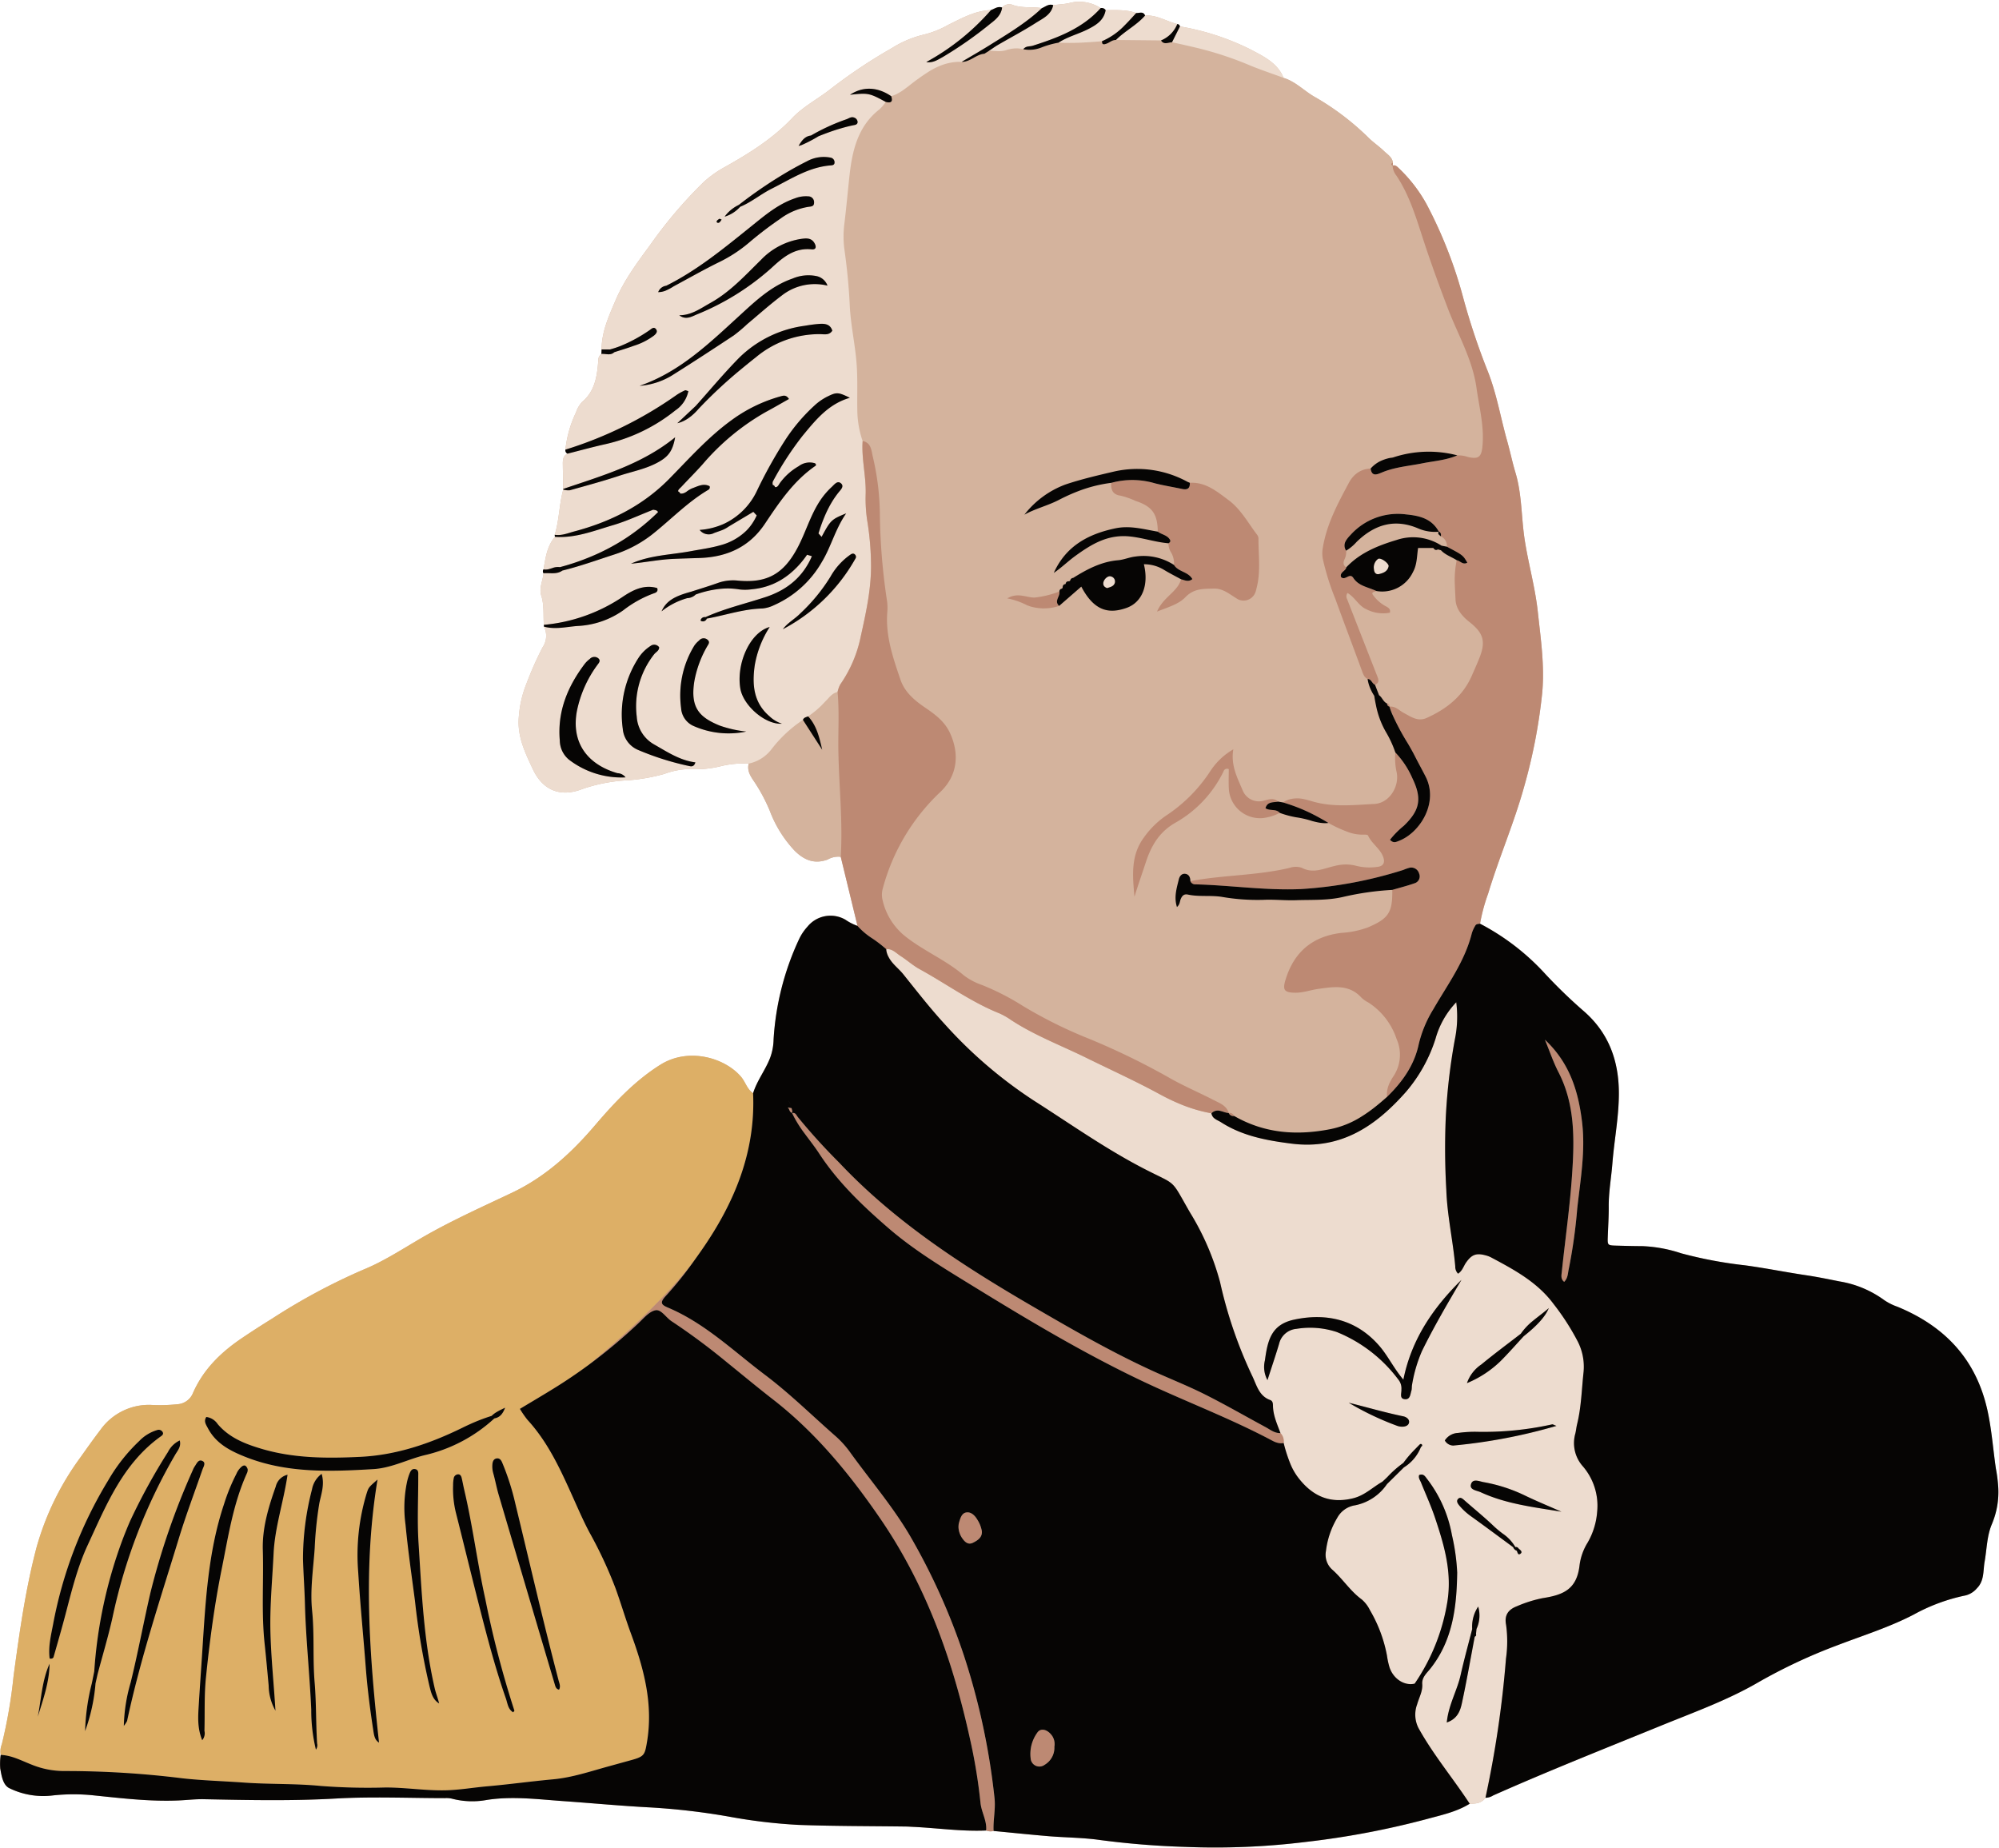 <?xml version="1.0" encoding="UTF-8"?><svg xmlns="http://www.w3.org/2000/svg" xmlns:xlink="http://www.w3.org/1999/xlink" data-name="Layer 1" height="392.4" preserveAspectRatio="xMidYMid meet" version="1.0" viewBox="-0.0 -0.4 424.4 392.4" width="424.4" zoomAndPan="magnify"><g id="change1_1"><path d="M424.236,315.359a31,31,0,0,0-.506-3.994c-.594-4.072-.88-8.168-1.761-12.225-2.374-10.93-9.039-17.963-19.122-22.123a12.033,12.033,0,0,1-2.832-1.418,22.183,22.183,0,0,0-9.487-3.965c-2.35-.467-4.688-.955-7.062-1.307-4.352-.646-8.67-1.526-13.028-2.112a90.873,90.873,0,0,1-13.545-2.556,29.644,29.644,0,0,0-8.185-1.512c-1.833-.007-3.666-.055-5.5-.107-1.939-.054-1.938-.066-1.872-1.924.075-2.121.22-4.244.2-6.364-.025-3.085.536-6.109.777-9.162.392-4.978,1.383-9.887,1.377-14.915-.009-6.821-2.12-12.677-7.26-17.248a108.255,108.255,0,0,1-8.328-8.022A50.05,50.05,0,0,0,314.223,195.7a37.655,37.655,0,0,1,1.719-6.39c2.308-7.658,5.517-15.006,7.652-22.735a116.158,116.158,0,0,0,3.82-19.8c.555-5.771-.3-11.53-.923-17.273-.557-5.171-2-10.177-2.795-15.316-.732-4.744-.562-9.608-1.96-14.257-.665-2.211-1.127-4.482-1.755-6.7-1.413-5-2.245-10.154-4.2-15.01a145.266,145.266,0,0,1-5.12-15.348,94.83,94.83,0,0,0-7.776-19.888,31.318,31.318,0,0,0-5.979-7.735c-.34-.325-.686-.665-1.227-.5.012-.212.023-.425.035-.637-.164-1.176-1.163-1.73-1.9-2.446-.961-.932-2.078-1.7-3.06-2.614a55.971,55.971,0,0,0-11.38-8.726c-2.362-1.271-4.214-3.372-6.856-4.18-1.291-3.229-4.389-4.635-7.046-6.054a53.531,53.531,0,0,0-14.96-4.875h0a.621.621,0,0,0-.565-.506c-2.291-.558-4.356-1.975-6.839-1.806-.4-.97-1.22-.491-1.887-.536-2.109-.761-4.3-.6-6.484-.609a1.035,1.035,0,0,0-1.057-.436A8.327,8.327,0,0,0,226.956.267c-1.125.243-2.243.279-3.362.425-.946-.335-1.627.33-2.4.638-2.021-.339-4.106.047-6.116-.654a1.988,1.988,0,0,0-2.324.527c-.9-.337-1.592.266-2.358.535-3.362.114-6.234,1.751-9.12,3.164a20,20,0,0,1-5.014,2.017A22.359,22.359,0,0,0,189.374,9.8a110.922,110.922,0,0,0-13.167,8.8c-2.652,2.062-5.7,3.635-8.024,6.083-4.149,4.38-9.158,7.5-14.355,10.408a23.032,23.032,0,0,0-4.447,3.176,95.1,95.1,0,0,0-11.367,13.375c-2.737,3.712-5.5,7.425-7.329,11.718-1.428,3.355-2.956,6.675-2.964,10.431h0c-.014.317-.029.634-.043.952a1.67,1.67,0,0,0-.662,1.488c-.251,3.258-.7,6.416-3.452,8.725a6.126,6.126,0,0,0-1.28,2.206,24.378,24.378,0,0,0-2.244,7.893.79.79,0,0,0,.442.851c-.916.447-1,1.283-.993,2.152.022,1.779.059,3.559.09,5.338l0,.143c-.861,3.148-.841,6.462-1.8,9.591a2.615,2.615,0,0,0,.044.432c-1.694,1.994-2,4.474-2.426,6.913a.706.706,0,0,0,.005.821c-.148,1.59-1,3.16-.486,4.75.659,2.051.395,4.135.558,6.2q.008.186.012.372a4.316,4.316,0,0,1-.288,4.409,71.383,71.383,0,0,0-3.394,7.63,23.617,23.617,0,0,0-1.662,7.264c-.324,4.07,1.363,7.5,2.99,10.974,2.087,4.458,5.818,6.006,10.421,4.234a34.684,34.684,0,0,1,9.841-1.886,39.406,39.406,0,0,0,7.631-1.343,16.219,16.219,0,0,1,5.346-1.038,21.969,21.969,0,0,0,6.862-.658,20.416,20.416,0,0,1,5.724-.5c-.375,1.461.323,2.59,1.1,3.724a35.968,35.968,0,0,1,3.39,6.324,25.376,25.376,0,0,0,5.274,8.453c2.041,2.016,4.2,2.89,7.006,1.866a4.527,4.527,0,0,1,2.772-.579l3.558,14.66a10.855,10.855,0,0,1-2.548-1.3,6.3,6.3,0,0,0-8.088,1.487,10.567,10.567,0,0,0-1.759,2.623,58.424,58.424,0,0,0-5.417,21.294,11.942,11.942,0,0,1-.74,3.921c-1.006,2.6-2.781,4.826-3.612,7.5-1.274-.842-1.614-2.368-2.546-3.472-3.389-4.009-11.109-6.357-17.153-2.564-5.474,3.436-9.823,8.117-13.942,12.941-5.014,5.872-10.571,10.918-17.585,14.241-6.536,3.1-13.143,6.05-19.4,9.709-4,2.337-7.9,4.887-12.19,6.633A131.215,131.215,0,0,0,57.73,279.561q-3.2,1.974-6.317,4.077c-4.492,3.021-8.23,6.654-10.439,11.675a3.81,3.81,0,0,1-3.235,2.389,36.3,36.3,0,0,1-5.773.144,12.652,12.652,0,0,0-10.67,5.339c-1.464,1.914-2.856,3.884-4.25,5.85a59.151,59.151,0,0,0-9.309,19.15c-2.351,8.939-3.617,18.088-4.855,27.238A105.45,105.45,0,0,1,.385,369.9a4.225,4.225,0,0,0-.234,2.263,13.676,13.676,0,0,0-.091,2.879c.274,1.561.568,3.537,1.957,4.194A16.353,16.353,0,0,0,11,380.782a40.6,40.6,0,0,1,8.939-.034c6.021.62,12.033,1.344,18.106,1.066,1.732-.08,3.466-.29,5.2-.256,9.35.187,18.684.391,28.046-.143,7.7-.438,15.438-.091,23.16-.086a5.114,5.114,0,0,1,1.437.1,17.055,17.055,0,0,0,7.466.283c5.415-.839,10.746-.139,16.105.239,6.226.44,12.444,1.033,18.676,1.356a144.884,144.884,0,0,1,16.541,1.931,114.94,114.94,0,0,0,14.823,1.77c7.615.279,15.243.247,22.865.351.482.007.963.043,1.444.066,5.186.243,10.345,1.008,15.553.777a2.549,2.549,0,0,0,1.588.1c3.9.373,7.806.785,11.714,1.11,3.634.3,7.307.3,10.907.813a179.775,179.775,0,0,0,18.058,1.458,157.087,157.087,0,0,0,25.624-1.057,178.1,178.1,0,0,0,25.648-4.847c3.1-.851,6.324-1.516,9.131-3.26,1.276,0,2.519-.084,3.345-1.268a3.109,3.109,0,0,0,1.635-.494c11.78-5.231,23.764-9.974,35.695-14.841,6.954-2.837,14.05-5.376,20.553-9.155a114.847,114.847,0,0,1,16.695-7.836c5.473-2.1,11.09-3.842,16.315-6.553a39.11,39.11,0,0,1,11.045-4.081,4.65,4.65,0,0,0,2.4-1.514c1.6-1.6,1.291-3.727,1.634-5.654.486-2.73.466-5.569,1.622-8.15A17.407,17.407,0,0,0,424.236,315.359ZM199.426,120.164c.015-.016.029-.033.044-.048.084-.086.174-.161.257-.249C199.63,119.971,199.526,120.064,199.426,120.164Zm-1.565,1.413c.083-.065.158-.145.24-.212.047-.039.1-.075.143-.114C198.116,121.359,197.992,121.474,197.861,121.577Zm.807-.686c.12-.108.233-.227.351-.339.044-.042.092-.078.136-.12C198.994,120.587,198.834,120.743,198.668,120.891Z" fill="#d4b39d"/></g><g id="change2_1"><path d="M159.885,231.682c-1.274-.842-1.614-2.368-2.546-3.472-3.389-4.009-11.109-6.357-17.153-2.564-5.474,3.436-9.823,8.117-13.942,12.941-5.014,5.872-10.571,10.918-17.585,14.241-6.536,3.1-13.143,6.05-19.4,9.709-4,2.337-7.9,4.887-12.19,6.633A131.215,131.215,0,0,0,57.73,279.561q-3.2,1.974-6.317,4.077c-4.492,3.021-8.23,6.654-10.439,11.675a3.81,3.81,0,0,1-3.235,2.389,36.3,36.3,0,0,1-5.773.144,12.652,12.652,0,0,0-10.67,5.339c-1.464,1.914-2.856,3.884-4.25,5.85a59.151,59.151,0,0,0-9.309,19.15c-2.351,8.939-3.617,18.088-4.855,27.238A105.45,105.45,0,0,1,.385,369.9a4.225,4.225,0,0,0-.234,2.263c2.373.091,4.43,1.229,6.565,2.057a18.3,18.3,0,0,0,7.023,1.366,201.209,201.209,0,0,1,25.035,1.547c4.3.471,8.649.581,12.96.9,5.48.4,10.969.181,16.446.726a130.258,130.258,0,0,0,13.6.322c4.242-.024,8.433.675,12.688.6,3-.057,5.927-.583,8.891-.843,4.685-.41,9.348-1.062,14.032-1.489,4.063-.37,7.886-1.675,11.775-2.742q2.5-.687,5-1.38c2.614-.725,2.741-1.128,3.177-3.654,1.407-8.147-.633-15.736-3.409-23.254-1.168-3.161-2.112-6.4-3.262-9.572a91.087,91.087,0,0,0-5.5-11.789c-1.276-2.386-2.344-4.856-3.451-7.319-2.643-5.883-5.29-11.778-9.736-16.617a21.151,21.151,0,0,1-1.6-2.319c2.593-1.564,5.138-3.056,7.641-4.615q3.553-2.214,6.905-4.687c12.963-10.632,19.579-18.38,22.346-22.012q.829-1.147,1.638-2.309C155.882,255.055,160.44,244.2,159.885,231.682ZM8.025,364.044c.74-3.795.89-7.695,2.5-11.246C10.474,356.738,9.15,360.391,8.025,364.044Zm5.916-21.861c-.8,3.069-1.688,6.118-2.561,9.168-.074.259-.347.446-.839.346-.324-2.443.265-4.861.725-7.247a90.627,90.627,0,0,1,11.7-30.568,36.97,36.97,0,0,1,6.6-8.372,8.724,8.724,0,0,1,3.914-2.351.958.958,0,0,1,1.014.4c.292.412.034.7-.3.937-8.1,5.755-11.631,14.611-15.588,23.138C16.457,332.267,15.234,337.246,13.941,342.183Zm6.786,12.809q-.224,1-.445,1.993a38.627,38.627,0,0,1-2.213,10.123A45.924,45.924,0,0,1,19.5,356.952l.159-.78q.177-.873.353-1.746h0a98.671,98.671,0,0,1,6.033-28.038q.733-1.93,1.559-3.839a129.606,129.606,0,0,1,8.057-14.7,5.37,5.37,0,0,1,2.5-2.452c.355,1.28-.435,2.142-.93,2.973a116.873,116.873,0,0,0-13.354,34.66C22.978,347.049,21.786,351.006,20.727,354.992ZM38,326.086c-3.936,12.883-8.2,25.675-11.021,38.876a6.446,6.446,0,0,1-.69,1.038,35.415,35.415,0,0,1,1.476-9.317c1.53-6.256,2.7-12.589,4.146-18.859a154.6,154.6,0,0,1,9.034-26.163,4.217,4.217,0,0,1,.4-.768c.421-.6.786-1.6,1.684-1.112.717.391.161,1.2-.054,1.824C41.305,316.428,39.49,321.207,38,326.086Zm14.416-13.719c-2.927,6.478-3.957,13.44-5.347,20.329-1.541,7.635-2.561,15.338-3.347,23.07-.379,3.731-.212,7.517-.314,11.277a2.261,2.261,0,0,1-.477,1.989c-1.087-2.67-.872-5.155-.722-7.624.232-3.837.509-7.672.757-11.508.674-10.461,1.231-20.939,4.6-31a40.391,40.391,0,0,1,2.623-6.414,4.051,4.051,0,0,1,1.2-1.6c.241-.161.558-.282.8-.053a1.326,1.326,0,0,1,.4.708A1.607,1.607,0,0,1,52.416,312.367Zm4.992,33.419c.119,5.536.718,11.036,1.074,16.976a11.077,11.077,0,0,1-1.441-5.3c-.274-2.962-.539-5.939-.857-8.887-.716-6.646-.187-13.286-.387-19.923-.141-4.7,1.207-9.117,2.747-13.482a3.34,3.34,0,0,1,2.508-2.5c-.858,5.81-2.694,11.128-2.963,16.678C57.823,334.825,57.291,340.287,57.408,345.786ZM67.786,318.8a79.534,79.534,0,0,0-.973,9.444c-.3,4.4-1,8.825-.552,13.248.517,5.092.115,10.214.54,15.28.362,4.323.258,8.64.524,12.952a1.533,1.533,0,0,1-.256,1.3,35.228,35.228,0,0,1-.989-8.508c-.33-7.482-1.144-14.93-1.341-22.426-.083-3.155-.32-6.326-.412-9.5a58.8,58.8,0,0,1,1.912-14.813,5.258,5.258,0,0,1,2.048-3.3C68.989,314.83,68.154,316.854,67.786,318.8ZM79.25,366.906c-.69-4.456-1.261-8.927-1.6-13.427-.512-6.695-1.187-13.378-1.593-20.078a45.052,45.052,0,0,1,1.808-16.83c.4-1.238.421-1.232,2.3-2.875-3.145,18.991-1.7,37.391.316,55.845C79.519,368.983,79.4,367.879,79.25,366.906Zm11.958-9.235a149.319,149.319,0,0,1-3.1-18.158c-.707-5.422-1.5-10.836-2.017-16.276a26.506,26.506,0,0,1,.358-9.2,12.5,12.5,0,0,1,.411-1.375c.241-.622.491-1.382,1.354-1.167.713.178.583.916.585,1.468.014,4.73-.239,9.475.061,14.185.658,10.337,1.094,20.712,3.437,30.87.251,1.085.674,2.118.936,3.214C91.859,360.406,91.549,358.99,91.208,357.671ZM90.082,308.54c-3.618.907-6.995,2.715-10.812,2.941-9.241.548-18.47.895-27.3-2.645-3.156-1.265-6.147-2.818-7.83-6.045-.4-.768-.94-1.475-.326-2.377a3.421,3.421,0,0,1,2.4,1.5c2.492,2.939,5.874,4.244,9.422,5.289,6.85,2.018,13.895,2.014,20.9,1.675,7.67-.372,14.853-2.837,21.717-6.211q.747-.366,1.5-.708a39.79,39.79,0,0,1,4.637-1.779,5,5,0,0,1,1.069-.816c.275-.163.567-.323.9-.488.273-.135.568-.276.887-.432-.544,1.464-1.218,2.076-2.288,2.279A32.519,32.519,0,0,1,90.082,308.54Zm18.871,54.572c-1.122-.658-1.193-1.907-1.544-2.911-2.128-6.092-3.789-12.325-5.39-18.57-1.791-6.986-3.486-14-5.256-20.987a21.136,21.136,0,0,1-.571-5.731,7.121,7.121,0,0,1,.127-1.433.982.982,0,0,1,.951-.894c.467,0,.651.381.742.759.2.839.349,1.692.547,2.532,1.809,7.673,2.775,15.51,4.477,23.2a210.6,210.6,0,0,0,6.17,23.676C109.224,362.8,109.1,362.9,108.953,363.112Zm9.639-6.768c.164.622.477,1.283.095,1.951-.578-.1-.74-.552-.879-1.022q-5.985-20.2-11.96-40.407c-.435-1.473-.7-3-1.121-4.473a5.272,5.272,0,0,1-.186-1.995c.061-.611.3-1.149,1-1.2.562-.041.862.408,1.053.844a52.874,52.874,0,0,1,2.817,8.789C112.451,331.34,115.319,343.891,118.592,356.344Z" fill="#ddaf66"/></g><g id="change1_2"><path d="M290.479,212.4a6.176,6.176,0,0,1-1.416-.989c-2.595-2.875-5.865-2.339-9.134-1.88-1.7.24-3.349.866-5.1.813-2.155-.064-2.542-.6-1.925-2.66,1.786-5.979,5.76-9.341,11.98-10.049a19.51,19.51,0,0,0,5.6-1.182c4.355-1.872,5.167-3.155,5.114-7.932a60.638,60.638,0,0,0-10.454,1.494c-3.329.776-6.68.579-10.006.694-2.279.079-4.612-.186-6.906-.076a44.506,44.506,0,0,1-8.869-.637c-2.4-.367-4.8.028-7.157-.48-.866-.187-1.25.294-1.528.948-.215.506-.155,1.124-.8,1.694-.677-2.109-.058-4,.4-5.89.165-.679.639-1.287,1.424-1.149.758.133,1.023.795,1.019,1.538,6.975-1.32,14.148-1.159,21.082-2.815a4.07,4.07,0,0,1,2.567-.021c2.511,1.339,4.78.088,7.11-.408a8.965,8.965,0,0,1,4.563.02,11.418,11.418,0,0,0,4.31.208c1.282-.1,1.733-.839,1.364-1.975-.61-1.878-2.465-2.911-3.261-4.682-.071-.158-.529-.213-.8-.2a8.881,8.881,0,0,1-3.024-.4,28.572,28.572,0,0,1-4.58-2.07,6.387,6.387,0,0,1-.892.039,10.872,10.872,0,0,1-2.579-.451,20.473,20.473,0,0,0-3.415-.793,20.348,20.348,0,0,1-3.459-.938,10.369,10.369,0,0,1-3.28,1.064,6.618,6.618,0,0,1-7.526-6.163c-.082-1.416-.013-2.84-.013-4.181a.771.771,0,0,0-1.109.46,25.02,25.02,0,0,1-10.338,10.974c-3.3,1.919-5.005,4.787-6.16,8.312-.8,2.439-1.661,4.863-2.418,7.337-.384-4.353-.856-8.692,1.982-12.545a18.6,18.6,0,0,1,4.7-4.659,32.561,32.561,0,0,0,9.323-9.312,14.534,14.534,0,0,1,4.981-4.778c-.578,3.465.895,6.091,2.02,8.79a3.7,3.7,0,0,0,4.525,2.08c.387-.088.771-.2,1.149-.26a2.717,2.717,0,0,1,.724-.028,1.851,1.851,0,0,1,1.1.517l1.026.176a4.789,4.789,0,0,1,1.38-.655,6.5,6.5,0,0,1,3.32.012c.524.117,1.046.267,1.561.419,4.351,1.286,8.78.761,13.147.542,3.222-.163,5.44-3.825,4.682-6.929a13.908,13.908,0,0,1-.239-4,22.736,22.736,0,0,0-1.9-4.171,18.4,18.4,0,0,1-2.2-5.8c-.146-.677-.27-1.362-.379-2.051a10.132,10.132,0,0,1-.9-1.71,8,8,0,0,1-.506-1.864h0a1.788,1.788,0,0,1-.726-.669,4.816,4.816,0,0,1-.414-.915c-1.886-5.143-3.838-10.261-5.7-15.411a53.523,53.523,0,0,1-2.667-8.512,6.4,6.4,0,0,1-.012-2.256c.8-5.053,3.185-9.468,5.547-13.882a7.081,7.081,0,0,1,.384-.64,5.929,5.929,0,0,1,.93-1.08,5.066,5.066,0,0,1,3.3-1.3,6.151,6.151,0,0,1,1.892-1.5,8.833,8.833,0,0,1,2.284-.777,4.452,4.452,0,0,0,.564-.082A24.04,24.04,0,0,1,309.4,96.27a6.116,6.116,0,0,1,2.256.34c2.3.525,2.88-.026,3.093-2.377.38-4.184-.7-8.184-1.27-12.264-.856-6.133-3.993-11.39-6.132-17.015-1.736-4.565-3.4-9.128-4.937-13.768-1.615-4.885-3.022-9.936-5.944-14.316a3.534,3.534,0,0,1-.8-2.1c-.5-.25-.253-.46.057-.667-.164-1.176-1.163-1.73-1.9-2.445-.961-.933-2.078-1.7-3.06-2.615a55.971,55.971,0,0,0-11.38-8.726c-2.362-1.271-4.214-3.372-6.856-4.18-2.579-.957-5.2-1.813-7.728-2.893a73.055,73.055,0,0,0-11.9-3.757c-1.349-.321-2.7-.622-4.064-.914a3.322,3.322,0,0,0-.614.086c-.622.127-1.248.278-1.721-.477l-9.576-.1a1.954,1.954,0,0,0-.921.229c-.189.092-.372.2-.557.3a2.988,2.988,0,0,1-.878.359c-.6.114-.562-.27-.61-.628q-2.235.223-4.475.311-1.217.047-2.435.047-1.154,0-2.31-.048A18.917,18.917,0,0,0,221.05,9.7a6.859,6.859,0,0,1-3.806.349,6.165,6.165,0,0,0-1.814-.162,6.411,6.411,0,0,0-.9.116,7.579,7.579,0,0,0-.9.236,4.472,4.472,0,0,1-.9.192,7.1,7.1,0,0,1-.911.037c-.609-.011-1.221-.075-1.83-.095l-.017.015-.035.032-.951.594c-1.766.133-3,1.757-4.824,1.725a10.728,10.728,0,0,0-2.461.2q-.391.076-.769.18a12.178,12.178,0,0,0-1.473.506c-.238.1-.474.205-.707.316-.465.224-.92.472-1.366.738a48.222,48.222,0,0,0-4.481,3.2c-.291.222-.579.441-.87.652a11.129,11.129,0,0,1-1.817,1.11,6.933,6.933,0,0,1-1.011.381,2.22,2.22,0,0,1,.149.719c0,.575-.459.725-1.3.5a9.166,9.166,0,0,1-1.287,1.54c-4.656,3.6-5.832,8.833-6.418,14.2-.362,3.324-.66,6.656-1.059,9.98a21.187,21.187,0,0,0-.03,5.471c.571,3.988.963,7.969,1.154,12,.188,3.994,1.073,7.95,1.418,11.944.255,2.963.164,5.959.173,8.94,0,.337,0,.673.012,1.009a20.92,20.92,0,0,0,1.125,6.9,2.131,2.131,0,0,1,1.67,1.367,5.65,5.65,0,0,1,.29,1.021c.073.349.132.7.214,1.019a55.291,55.291,0,0,1,1.475,11.984,132.242,132.242,0,0,0,1.49,18.352,10.5,10.5,0,0,1,.086,2.6c-.389,5.035,1.226,9.682,2.8,14.316.909,2.669,3,4.416,5.273,5.957,2.08,1.41,4.081,2.9,5.2,5.284,2.031,4.319,1.785,9.041-2.07,12.66a43.583,43.583,0,0,0-12.13,20.322,4.935,4.935,0,0,0-.072,2.578,13.71,13.71,0,0,0,4.966,7.8c3.885,3.038,8.48,4.934,12.23,8.126a13.44,13.44,0,0,0,3.8,2.049,52.2,52.2,0,0,1,8.744,4.46,96.679,96.679,0,0,0,14.213,7.042,153.407,153.407,0,0,1,16.608,8.061c3.152,1.84,6.547,3.259,9.8,4.937,1.239.639,2.671,1.138,3.13,2.712a1.249,1.249,0,0,1,.371,0,.929.929,0,0,1,.316.106,1.165,1.165,0,0,1,.466.522c6.448,3.7,13.248,4.2,20.469,2.781A19.435,19.435,0,0,0,289,236.672a39.967,39.967,0,0,0,5.491-4.224,4.664,4.664,0,0,1,.085-1.65c.017-.078.037-.155.058-.232a6.432,6.432,0,0,1,.339-.95,11.392,11.392,0,0,1,.843-1.5,8.212,8.212,0,0,0,.7-7.929A14.686,14.686,0,0,0,290.479,212.4Zm-60.913-88.26-4.7,4.091h0a10.322,10.322,0,0,1-6.049.135,8.837,8.837,0,0,1-.847-.311,15.457,15.457,0,0,0-4.122-1.418c2.26-1.359,4.083-.121,5.858-.18a20.741,20.741,0,0,0,5.2-1.283l.006,0a.706.706,0,0,1,.041-.22.6.6,0,0,1,.461-.374.356.356,0,0,0,.145-.127.349.349,0,0,0,.05-.186.715.715,0,0,1,.166-.479.543.543,0,0,1,.2-.132.877.877,0,0,1,.245-.051h0l-.09-.106.107.09a.57.57,0,0,1,.4-.548.956.956,0,0,1,.278-.033.329.329,0,0,0,.305-.2.657.657,0,0,1,.617-.517c2.941-1.842,5.961-3.444,9.525-3.75,1.225-.105,2.411-.638,3.637-.779a11.9,11.9,0,0,1,8.248,1.783,4.583,4.583,0,0,0-.755-2.87,3.58,3.58,0,0,1-.417-1.732c-.693-.058-1.376-.16-2.056-.283-2.039-.372-4.042-.946-6.139-1.165-4.676-.49-8.141,1.635-11.574,4.12-1.574,1.139-2.969,2.527-4.587,3.615,2.546-5.64,7.221-8.231,13.042-9.455,3.16-.665,6.054.21,9.045.7-.057-3.809-1.2-5.361-4.732-6.533a17.489,17.489,0,0,0-3.259-1.13,2.275,2.275,0,0,1-1.315-.56,2.45,2.45,0,0,1-.561-2.139,29.96,29.96,0,0,0-7.107,1.8q-1.368.525-2.7,1.163-.669.318-1.329.662c-2.345,1.219-4.97,1.831-7.324,3.137a19.7,19.7,0,0,1,8.747-6.417c3.347-1.123,6.81-1.925,10.253-2.734a22.227,22.227,0,0,1,15.589,2.151c.171.087.353.151.529.227,3.372-.2,5.776,1.855,8.224,3.665,2.594,1.918,4.118,4.8,6.033,7.315a1.433,1.433,0,0,1,.326.787c-.017,3.546.522,7.116-.411,10.625a4.886,4.886,0,0,1-.34,1.1,2.678,2.678,0,0,1-4.032.967c-1.464-.883-2.776-2.045-4.692-2-2.21.057-4.239-.059-6.063,1.848-1.369,1.431-3.528,2.065-6,3.031a7.509,7.509,0,0,1,.575-1.084c1.488-2.332,3.873-3.409,4.538-5.77-1.265-.695-2.56-1.343-3.789-2.1a8.093,8.093,0,0,0-4.112-1.095c1.091,4.444-.365,8.118-3.729,9.286C235.577,129.905,232.374,129.5,229.566,124.136ZM178,159.432c.153,7.355.946,14.7.494,22.065a4.527,4.527,0,0,0-2.772.579c-2.8,1.024-4.965.15-7.006-1.866a25.376,25.376,0,0,1-5.274-8.453,35.968,35.968,0,0,0-3.39-6.324c-.777-1.134-1.475-2.263-1.1-3.724h0a8.165,8.165,0,0,0,3.39-1.577,8.34,8.34,0,0,0,1.527-1.564,27.815,27.815,0,0,1,6.6-6.135l4.088,6.336c-.589-2.594-1.173-5.13-2.985-7.086a19.064,19.064,0,0,0,3.607-3.126c.814-.761,1.429-1.791,2.639-2.045C178.215,150.814,177.908,155.126,178,159.432ZM314.03,139.445c-.506,1.248-1.053,2.481-1.6,3.712-1.916,4.3-5.34,6.962-9.515,8.848-1.911.863-3.347-.254-4.845-1.036-1-.523-1.787-1.5-3.084-1.357h0L295,149.6h0a.611.611,0,0,0-.53-.662c-.808-.346-1.006-1.282-1.689-1.749l-.859-2.214h0a1.413,1.413,0,0,0,.533-.372.813.813,0,0,0,.129-.217.836.836,0,0,0,.055-.236,1.486,1.486,0,0,0-.06-.518,5.254,5.254,0,0,0-.2-.566q-3.2-8.136-6.372-16.286a1.187,1.187,0,0,1,.094-1.3c1.546.9,2.388,2.76,3.963,3.432a7.634,7.634,0,0,0,5.023.747c.225-.9-.525-1.166-1.047-1.457a8,8,0,0,1-2.535-2.3.527.527,0,0,1-.142-.379c.047-.28.578-.31.837-.46a7.217,7.217,0,0,0,7.769-4c.909-1.626.833-3.463,1.1-5.132H304.3a1.764,1.764,0,0,0,.19.229.546.546,0,0,0,.762.069l.647.176.015,0a4.758,4.758,0,0,0,.763.655c.817.57,1.767.929,2.6,1.471h0a20.083,20.083,0,0,0-.4,5.226c.031,1.048.1,2.095.147,3.136.092,1.981,1.382,3.515,2.953,4.749C315.024,134.038,315.492,135.84,314.03,139.445Zm-8.6-26.965c-.272.529.23.711.5,1a2.327,2.327,0,0,1,.979.9,2.476,2.476,0,0,1,.305,1.293l-1.162-.226a11.061,11.061,0,0,0-9.558-1.2c-3.949,1.185-7.731,2.7-10.652,5.789a1.021,1.021,0,0,1-.575-.967,1.941,1.941,0,0,1,.194-.7,4.395,4.395,0,0,0,.178-.451,3.413,3.413,0,0,0,.17-1.413h0a9.686,9.686,0,0,0,2.2-1.843c3.765-3.675,8.052-5.037,13.1-2.875A8.922,8.922,0,0,0,305.426,112.48Z" fill="#d4b39d"/></g><g id="change3_1"><path d="M336.062,310.9a7.408,7.408,0,0,1-1.606-6.984c.156-.652.213-1.327.372-1.978.9-3.655.967-7.411,1.379-11.125a11.792,11.792,0,0,0-1.371-6.674,51.358,51.358,0,0,0-5.017-7.736c-3.442-4.633-8.369-7.268-13.3-9.895a5.286,5.286,0,0,0-1.077-.4c-2.026-.558-2.988-.185-4.189,1.52-.54.768-.773,1.76-1.7,2.359a2.129,2.129,0,0,1-.595-1.561c-.476-5.441-1.719-10.778-1.9-16.277a152.186,152.186,0,0,1-.112-15.323,126.841,126.841,0,0,1,1.925-16.545,23.936,23.936,0,0,0,.3-7.911,18.319,18.319,0,0,0-4.4,7.739,32.36,32.36,0,0,1-6.246,11.248c-6.453,7.319-13.854,12.345-24.286,11.03-5.3-.668-10.449-1.614-15.018-4.55-.1-.062-.2-.12-.3-.176-.723-.392-1.572-.7-1.73-1.716a32.246,32.246,0,0,1-7.046-2.137q-1.353-.576-2.666-1.245-.656-.333-1.3-.685c-5.084-2.763-10.345-5.144-15.528-7.7-5.353-2.635-10.974-4.746-16-8.041a14.778,14.778,0,0,0-2.513-1.425c-6.024-2.419-11.25-6.274-16.9-9.367-1.424-.78-2.652-1.911-4.03-2.788-.95-.6-1.745-1.59-3.055-1.459a3.038,3.038,0,0,0,.134.789,4.069,4.069,0,0,0,.238.631c.073.151.153.3.24.455.781,1.377,2.065,2.275,3.026,3.476,2.884,3.6,5.722,7.256,8.846,10.643A95.635,95.635,0,0,0,219.45,233.22c7.711,4.913,15.181,10.212,23.315,14.427,7.337,3.8,5.585,1.894,9.9,9.388a55.54,55.54,0,0,1,6.368,14.777,94.132,94.132,0,0,0,6.805,19.857c.945,1.925,1.413,4.278,3.832,5.147.542.2.581.719.588,1.2.031,2.076.895,3.92,1.589,5.812a2.536,2.536,0,0,1,.683,2.111h0a31.8,31.8,0,0,0,1.547,4.725,12.917,12.917,0,0,0,1.52,2.6c3,3.928,6.732,5.651,11.727,4.395,2.426-.611,4.1-2.335,6.145-3.491.375-.332.736-.679,1.093-1.03a22.512,22.512,0,0,1,3.379-2.976c.114-.169.242-.326.364-.488a23.65,23.65,0,0,1,2.077-2.372c.292-.3.587-.6.878-.9.163-.168.364-.382.579-.176s.061.417-.166.551h0a8.883,8.883,0,0,1-3.612,4.334l-3.6,3.557a10.7,10.7,0,0,1-6.758,4.494,5.192,5.192,0,0,0-3.8,2.664,17.864,17.864,0,0,0-2.4,7.055,4.229,4.229,0,0,0,1.309,3.911c2.237,1.965,3.837,4.558,6.281,6.348a7.055,7.055,0,0,1,1.74,2.263,29.893,29.893,0,0,1,3.625,9.646,17.245,17.245,0,0,0,.541,2.51c.823,2.479,3.19,3.984,5.34,3.465a42.851,42.851,0,0,0,6.956-17.45c.993-6.3-.7-11.988-2.618-17.725-.851-2.548-1.975-5-2.978-7.5-.206-.513-.608-.984-.41-1.606.9-.365,1.261.262,1.643.768a27.387,27.387,0,0,1,5.324,11.991,44.082,44.082,0,0,1,1.113,7.946c-.105,7.262-.933,14.4-5.707,20.4-.748.94-1.751,1.776-1.721,3.156.157,1.594-.667,2.949-1.073,4.406a6.272,6.272,0,0,0,.26,5c3.149,5.7,7.348,10.678,10.894,16.1,1.276,0,2.519-.084,3.345-1.268a223.8,223.8,0,0,0,4.355-29.559,25.649,25.649,0,0,0,.017-7.168c-.381-1.979.4-3.218,2.353-3.953a26.892,26.892,0,0,1,5.423-1.7c4.309-.673,7.234-1.81,7.823-6.946a12.06,12.06,0,0,1,1.7-4.813,15.3,15.3,0,0,0,2.037-6.547A12.821,12.821,0,0,0,336.062,310.9ZM314.5,289.26c2.728-2.249,5.575-4.354,8.373-6.517a15.446,15.446,0,0,1,3.536-3.507c.532-.416,1.074-.83,1.61-1.266q.4-.326.8-.67c-.719,1.779-2.461,3.7-5.322,5.965-1.628,1.76-3.2,3.571-4.9,5.266a22.593,22.593,0,0,1-7.155,4.695A7.837,7.837,0,0,1,314.5,289.26Zm-15.363,12.37c-.141.673-.933.9-1.659.838a2.946,2.946,0,0,1-.836-.17,61.018,61.018,0,0,1-10.305-4.91c3.874.959,7.685,2.078,11.577,2.883C298.631,300.419,299.285,300.936,299.139,301.63Zm2.768-15.248a30.177,30.177,0,0,0-2.161,7.46,7.087,7.087,0,0,1-.058.862c-.271.78-.246,2-1.36,1.938-1.317-.074-.737-1.305-.8-2.057a2.991,2.991,0,0,0-.466-1.865,30.707,30.707,0,0,0-13.24-10.341,17.988,17.988,0,0,0-8.574-.678,4.148,4.148,0,0,0-3.694,3.2c-.729,2.44-1.548,4.852-2.46,7.683a5.814,5.814,0,0,1-.538-4.214c.589-4.449,1.452-7.618,6.244-8.636,6.408-1.362,12.968-.284,18.046,5.589,1.838,2.126,3,4.678,5.1,7.157,1.753-8.681,6.4-15.328,12.338-21.188C307.349,276.256,304.446,281.215,301.907,286.382Zm4.838,19.019a3.476,3.476,0,0,1,2.782-1.6,26.379,26.379,0,0,1,3.744-.249,67.413,67.413,0,0,0,16.272-1.575c.131-.03.3.1.9.324a116.373,116.373,0,0,1-21.908,4.175A2.1,2.1,0,0,1,306.745,305.4Zm6.727,40.016c-.038.37-.076.741-.113,1.11a.343.343,0,0,1-.006.328.4.4,0,0,1-.106.113.956.956,0,0,1-.151.09c-.894,4.7-1.712,9.42-2.721,14.1-.349,1.62-.927,3.322-3.215,4.121.364-3.752,2.2-6.761,2.936-10.066q.274-1.228.577-2.45c.6-2.445,1.262-4.875,1.882-7.315a7.8,7.8,0,0,1,.6-3.541,8.3,8.3,0,0,1,.675-1.239A6.806,6.806,0,0,1,313.472,345.417Zm9.343-15.976c-.213.158-.353.158-.454.077-.168-.133-.228-.488-.34-.7h0a1.266,1.266,0,0,1-.632-.487,1.076,1.076,0,0,1-.116-.257c-3-2.21-5.993-4.443-9.024-6.615a13.267,13.267,0,0,1-2.327-2.127c-.364-.423-.828-1.006-.377-1.5.511-.559,1.015-.023,1.45.358,2.086,1.828,4.248,3.577,6.243,5.5a22,22,0,0,0,1.814,1.5,8.788,8.788,0,0,1,2.67,2.856.585.585,0,0,1,.611.2,1.584,1.584,0,0,1,.144.184C322.851,328.687,323.279,329.1,322.815,329.441Zm-8.46-13.055c-.8-.371-2.342-.473-2.072-1.609.331-1.395,1.747-.7,2.7-.53a33.523,33.523,0,0,1,8.719,2.813c2.558,1.244,5.2,2.318,7.8,3.466C325.706,319.563,319.782,318.9,314.355,316.386ZM180.467,19.713c2.719-1.807,5.823-1.7,8.745.3h0a6.933,6.933,0,0,0,1.011-.381,11.129,11.129,0,0,0,1.817-1.11c.291-.211.579-.43.87-.652a48.222,48.222,0,0,1,4.481-3.2c.446-.266.9-.514,1.366-.738.233-.111.469-.217.707-.316a12.178,12.178,0,0,1,1.473-.506q.378-.1.769-.18a10.728,10.728,0,0,1,2.461-.2c.986-.586,1.977-1.163,2.965-1.746s1.972-1.17,2.944-1.778c3.856-2.41,7.779-4.733,11.115-7.88-2.021-.339-4.106.047-6.116-.654a1.987,1.987,0,0,0-2.324.527c-.187,1.6-1.362,2.564-2.472,3.414a83.1,83.1,0,0,1-10.125,7.09c-1.078.6-2.141,1.308-3.5,1.067A49.789,49.789,0,0,0,210.393,1.738c-3.362.114-6.234,1.751-9.12,3.164a20,20,0,0,1-5.014,2.017A22.359,22.359,0,0,0,189.374,9.8a110.922,110.922,0,0,0-13.167,8.8c-2.652,2.062-5.7,3.635-8.024,6.083-4.149,4.38-9.158,7.5-14.355,10.408a23.075,23.075,0,0,0-4.447,3.176,95.1,95.1,0,0,0-11.367,13.375c-2.737,3.712-5.5,7.425-7.329,11.718-1.428,3.355-2.956,6.675-2.964,10.431h1.773a21.492,21.492,0,0,0,2.255-.746,32.165,32.165,0,0,0,6.205-3.387c.329-.223.807-.733,1.248-.266.542.577.078,1.075-.365,1.448a14.2,14.2,0,0,1-4.338,2.187c-1.342.5-2.724.9-4.089,1.344-.822.777-1.818.273-2.733.371a1.67,1.67,0,0,0-.662,1.488c-.251,3.258-.7,6.416-3.452,8.725a6.126,6.126,0,0,0-1.28,2.206,24.385,24.385,0,0,0-2.244,7.893,83.924,83.924,0,0,0,23.643-11.634,12.222,12.222,0,0,1,1.764-.962c.121-.058.335.079.695.178a6.434,6.434,0,0,1-2.74,4.07,36.5,36.5,0,0,1-14.874,7.186c-2.7.6-5.365,1.338-8.046,2.013-.916.447-1,1.283-.993,2.152.022,1.779.059,3.559.09,5.338,8.238-2.806,16.662-5.2,23.757-10.958-.537,2.981-1.474,4.206-4.019,5.511-2.5,1.28-5.252,1.792-7.884,2.663-3.448,1.14-6.962,2.087-10.461,3.066a3.99,3.99,0,0,1-1.4-.139c-.861,3.148-.841,6.462-1.8,9.591,1.482.234,2.833-.36,4.2-.725,7.637-2.035,14.49-5.44,20.124-11.166,4.243-4.314,8.28-8.867,13.223-12.446A32.032,32.032,0,0,1,165.6,83.776c.68-.188,1.281-.433,1.9.526-1.645.925-3.257,1.867-4.9,2.749A50.105,50.105,0,0,0,149.133,98.2c-1.479,1.653-3.046,3.21-4.552,4.83a3.544,3.544,0,0,0-.542.574.485.485,0,0,0-.059.167.382.382,0,0,0,.016.182c.124.028.256.128.4.366.007.019.008.032.013.05a1.536,1.536,0,0,0,.665-.043,2.505,2.505,0,0,0,.627-.309,6,6,0,0,1,1.207-.736c1.226-.433,2.405-1.147,3.732-.47a.607.607,0,0,1-.282.783c-4.16,2.457-7.534,5.906-11.244,8.929a25.96,25.96,0,0,1-8.485,4.722c-3.732,1.206-7.42,2.546-11.235,3.482-1.236.884-2.662.437-4,.571-.148,1.59-1,3.16-.486,4.75.659,2.051.395,4.135.558,6.2a35.726,35.726,0,0,0,16.6-5.856c2.153-1.455,4.606-2.8,7.465-1.947.263.786-.345.989-.7,1.105a24.016,24.016,0,0,0-6.527,3.621,18.311,18.311,0,0,1-9.658,3.317c-2.37.172-4.771.8-7.169.132a4.316,4.316,0,0,1-.288,4.409,71.383,71.383,0,0,0-3.394,7.63,23.617,23.617,0,0,0-1.662,7.264c-.324,4.07,1.363,7.5,2.99,10.974,2.087,4.458,5.818,6.006,10.421,4.234a34.684,34.684,0,0,1,9.841-1.886,39.406,39.406,0,0,0,7.631-1.343,16.219,16.219,0,0,1,5.346-1.038,21.969,21.969,0,0,0,6.862-.658,20.416,20.416,0,0,1,5.724-.5h0a8.165,8.165,0,0,0,3.39-1.577,8.34,8.34,0,0,0,1.527-1.564,27.815,27.815,0,0,1,6.6-6.135c.183-.521.68-.582,1.1-.75a19.064,19.064,0,0,0,3.607-3.126c.814-.761,1.429-1.791,2.639-2.045a6.133,6.133,0,0,1,.57-1.607,27.281,27.281,0,0,0,4.363-10.234c1.165-5.254,2.321-10.5,2.162-15.913a60.457,60.457,0,0,0-.741-8.3,30.757,30.757,0,0,1-.383-6.024c.1-3.758-.91-7.446-.646-11.21h0a20.92,20.92,0,0,1-1.125-6.9c-.008-.336-.011-.672-.012-1.009-.009-2.981.082-5.977-.173-8.94-.345-3.994-1.23-7.95-1.418-11.944-.191-4.031-.583-8.012-1.154-12a21.187,21.187,0,0,1,.03-5.471c.4-3.324.7-6.656,1.059-9.98.586-5.368,1.762-10.6,6.418-14.2a9.166,9.166,0,0,0,1.287-1.54C184.558,19.344,184.332,19.3,180.467,19.713Zm-26,25.112a8.315,8.315,0,0,1,2.385-1.727h0a95.086,95.086,0,0,1,10.7-7.232q1.868-1.074,3.8-2.047a7.408,7.408,0,0,1,5.045-.741,1,1,0,0,1,.773,1.062c-.022.51-.479.547-.842.576-4.669.371-8.472,2.928-12.491,4.935-2.307,1.153-4.3,2.859-6.7,3.849a7.174,7.174,0,0,1-3.3,2.1A7.036,7.036,0,0,1,154.472,44.825ZM172.3,52.532c-3.8-.4-6.315,1.922-8.757,4.169a54.125,54.125,0,0,1-15.633,9.658c-1.056.454-2.359,1.229-3.7.163,2.572.016,4.542-1.463,6.615-2.617,4.182-2.327,7.371-5.836,10.731-9.136A14.872,14.872,0,0,1,170.1,50.31c1.011-.134,2.144-.281,2.818.905C173.369,52.007,173.254,52.633,172.3,52.532Zm-19.586-6.471c.084-.053.286.082.483.148a2.337,2.337,0,0,1-.483.628c-.2.13-.586.088-.564-.219C152.165,46.415,152.489,46.2,152.715,46.061Zm-11.273,14.2c6.595-3.285,12.231-7.934,17.927-12.514,2.911-2.339,5.764-4.811,9.414-6.045a6.354,6.354,0,0,1,2.815-.421,1.24,1.24,0,0,1,1.235,1.326c.006.811-.562.826-1.168.9a13.575,13.575,0,0,0-6.033,2.551,78.09,78.09,0,0,0-6.639,5.073,30.3,30.3,0,0,1-6.524,4.217c-3.188,1.576-6.283,3.338-9.415,5.019a11.582,11.582,0,0,1-1.821.969,4.467,4.467,0,0,1-.968.242,4.867,4.867,0,0,1-.528.039A2.109,2.109,0,0,1,141.442,60.257Zm1.115,19.112a15.433,15.433,0,0,1-6.776,2.143C144.3,78.583,150.565,72.5,157,66.609c3.393-3.108,6.776-6.33,11.268-7.873a8.557,8.557,0,0,1,5.088-.521,3.183,3.183,0,0,1,2.327,2.022,11.345,11.345,0,0,0-9.688,2.086c-2.531,1.908-4.9,4.03-7.336,6.065a33.832,33.832,0,0,1-2.865,2.415C151.41,73.7,147.009,76.578,142.557,79.369ZM160.532,75.4q-1.617,1.276-3.2,2.59A97.8,97.8,0,0,0,148.3,86.4a12.674,12.674,0,0,1-1,1.045c-.066.061-.135.116-.2.176-.11.1-.218.2-.331.289s-.232.177-.349.264c-.069.051-.136.106-.205.155a7.856,7.856,0,0,1-1.17.681,6.258,6.258,0,0,1-1.246.432l3.915-3.679c3.08-3.437,6.036-7,9.274-10.278a24.428,24.428,0,0,1,13.771-6.714c1.039-.174,2.085-.335,3.135-.41,1.192-.086,2.355,0,2.809,1.433-.657,1.022-1.7.748-2.613.737A21,21,0,0,0,160.532,75.4Zm-39.763,85.452a5.351,5.351,0,0,1-1.92-4.051c-.543-6.189,1.675-11.5,5.331-16.325a6.045,6.045,0,0,1,1.042-1,1.32,1.32,0,0,1,1.837-.1c.566.537,0,1.046-.318,1.494a24.8,24.8,0,0,0-4.26,9.662c-1.245,6.677,2.183,11.341,8.6,13.2a2.241,2.241,0,0,1,1.729.89A18.271,18.271,0,0,1,120.769,160.852Zm25.642,1.392a58.923,58.923,0,0,1-10.972-3.453,5.323,5.323,0,0,1-3.22-4.471,22.041,22.041,0,0,1,3.411-15.162,8.63,8.63,0,0,1,2.468-2.413,1.283,1.283,0,0,1,1.839.256c.037.728-.667,1.009-1.049,1.49a17.83,17.83,0,0,0-3.7,13.266,7.27,7.27,0,0,0,3.681,5.882c2.788,1.582,5.466,3.39,8.763,3.808C147.386,162.333,146.852,162.341,146.411,162.244Zm28.018-48.67c1.932-3.571,2.055-3.694,5.216-4.988-2.344,3.372-3.211,7.14-5.2,10.373a21.9,21.9,0,0,1-10.1,9.106,7.116,7.116,0,0,1-2.475.712,23.957,23.957,0,0,0-3,.279c-2.969.453-5.854,1.336-8.805,1.869a.889.889,0,0,1-.758.59,1.129,1.129,0,0,1-.366-.044c-.081-.022-.214-.144-.2-.176a.894.894,0,0,1,1.04-.681c4.114-1.857,8.515-2.861,12.779-4.27a19.376,19.376,0,0,0,3.182-1.364,15.4,15.4,0,0,0,2.714-1.868,14.2,14.2,0,0,0,2.218-2.419,15.577,15.577,0,0,0,1.7-3.017l-.1-.03-.923-.279q-.535.775-1.115,1.481a15.334,15.334,0,0,1-8.773,5.57,15.876,15.876,0,0,1-1.862.284,10.157,10.157,0,0,1-2.582.034q-.6-.1-1.2-.152t-1.187-.059a19.6,19.6,0,0,0-6.921,1.284,2.72,2.72,0,0,1-1.807.776,15.4,15.4,0,0,0-5.446,2.8c.939-2.136,2.643-3.192,6.249-4.162,1.913-.62,3.841-1.2,5.732-1.876a9.644,9.644,0,0,1,4.248-.486c6.163.569,9.672-1.415,12.619-6.929,1.722-3.222,2.7-6.789,4.7-9.882a15.93,15.93,0,0,1,2.589-3.081c.547-.5,1.168-1.4,1.915-.793.809.654-.017,1.389-.469,1.956a19.479,19.479,0,0,0-1.406,2.015c-.318.521-.6,1.057-.878,1.6a31.654,31.654,0,0,0-1.983,5.1Zm-27.368,40.063A4.461,4.461,0,0,1,144.6,149.9a20.163,20.163,0,0,1,2.82-13.265,4.873,4.873,0,0,1,.987-1.05,1.242,1.242,0,0,1,1.788-.191c.658.542.141,1.04-.109,1.5a22.972,22.972,0,0,0-2.67,7.278c-.906,5.608,1,7.662,5.339,9.444a24.786,24.786,0,0,0,5.679,1.283A18.374,18.374,0,0,1,147.061,153.637Zm10.115-7.877c-.882-5.249,2-11.88,6.231-13.058a21.86,21.86,0,0,0-3.172,8.138c-.564,4.036-.3,7.886,3.131,10.815a6.9,6.9,0,0,0,2.652,1.58C162.515,153.487,157.786,149.4,157.176,145.76Zm24.391-28.382a.657.657,0,0,1,.051.8,37.861,37.861,0,0,1-15.41,15c1.006-1.371,2.537-2.147,3.714-3.361a37.677,37.677,0,0,0,6.391-7.786,14.107,14.107,0,0,1,4.234-4.681C180.872,117.114,181.255,117,181.567,117.378Zm-1.138-33.327c-4.577,1.315-7.3,4.756-10.058,8.092a66.754,66.754,0,0,0-6.288,9.675,1.082,1.082,0,0,0-.038.6c.005.056.006.11.008.163.014,0,.024-.008.039-.01a.557.557,0,0,1,.434.423c.495.175.8-.452,1.008-.785a12.752,12.752,0,0,1,4.04-3.639,3.836,3.836,0,0,1,3.46-.615c.244.228.267.421.074.554-4.618,3.18-7.67,7.728-10.712,12.281-3.32,4.97-8.114,7.09-13.932,7.275-1.823.058-3.649.11-5.468.186-3.044.127-6.015.748-9.033,1.019,4.07-1.831,8.5-1.87,12.766-2.669,2.064-.386,4.144-.657,6.171-1.236a12.5,12.5,0,0,0,5.551-3.1,10.541,10.541,0,0,0,1.575-2.028,11.725,11.725,0,0,0,.63-1.207l-.717-.764-5.27,3.146a6.467,6.467,0,0,1-1.483.783c-.083.033-.168.061-.252.092-.439.164-.885.312-1.324.475a2.43,2.43,0,0,1-3.074-.655,15.151,15.151,0,0,0,5.195-1.309,14.564,14.564,0,0,0,6.963-6.974,98.023,98.023,0,0,1,6.047-10.848,37.956,37.956,0,0,1,6.158-7.258,11.669,11.669,0,0,1,2.846-1.961C177.615,82.833,177.979,82.856,180.429,84.051Zm.993-57.911c-.892.167-1.766.391-2.634.637-.53.151-1.058.307-1.581.48-1.155.383-2.295.809-3.426,1.264a29.492,29.492,0,0,1-3.551,1.855c-.215.075-.442.144-.683.206.826-1.442,1.528-2.073,2.638-2.214a42.881,42.881,0,0,1,7.535-3.453c.5-.18,1.01-.6,1.624-.35a1.062,1.062,0,0,1,.72.824C182.118,25.817,181.873,26.056,181.422,26.14Zm-66.033,94.336c.426-2.439.732-4.919,2.426-6.913,4.328.317,8.294-1.286,12.308-2.467.731-.215,1.454-.458,2.171-.72,1.057-.386,2.1-.814,3.144-1.246,1.081-.447,2.16-.9,3.247-1.325h0c.19.045.394.063.576.125a.709.709,0,0,1,.448.385q-1.1,1.086-2.257,2.079a44.463,44.463,0,0,1-4.821,3.613,45.358,45.358,0,0,1-7.331,3.824,49.863,49.863,0,0,1-6.423,2.17,3.228,3.228,0,0,0-1.614.2c-.186.058-.371.117-.557.169A2.776,2.776,0,0,1,115.389,120.476ZM219.9,4.469c1.482-.949,3.3-1.71,3.7-3.777,1.119-.146,2.237-.182,3.362-.425a8.331,8.331,0,0,1,6.723,1.049c-3.86,4.322-9.044,6.27-14.355,7.971a3.242,3.242,0,0,1-.549.114,1.983,1.983,0,0,0-1.531.642,6.2,6.2,0,0,0-1.814-.161,6.411,6.411,0,0,0-.9.116,7.579,7.579,0,0,0-.9.236,4.472,4.472,0,0,1-.9.192,7.1,7.1,0,0,1-.911.037c-.609-.011-1.221-.076-1.83-.095.641-.423,1.264-.878,1.926-1.263C214.58,7.559,217.309,6.125,219.9,4.469Zm28.93,4.1,1.684-3.365h0a53.531,53.531,0,0,1,14.96,4.875c2.657,1.419,5.755,2.825,7.046,6.054-2.579-.957-5.2-1.813-7.728-2.893a73.055,73.055,0,0,0-11.9-3.757C251.542,9.167,250.186,8.866,248.827,8.574ZM234.736,1.752c2.18.007,4.375-.152,6.484.609-.8.879-1.594,1.768-2.432,2.6a14.568,14.568,0,0,1-4.837,3.386q-2.236.223-4.476.311-1.217.047-2.435.047-1.155,0-2.31-.048c1.935-1.276,4.206-1.817,6.251-2.855C232.737,4.913,234.357,3.912,234.736,1.752Zm2.18,6.333c1.906-1.918,4.4-3.136,6.191-5.188,2.483-.169,4.548,1.248,6.839,1.806a6.268,6.268,0,0,1-3.454,3.48Zm-1.046,113.89a1.1,1.1,0,0,1,.837,1.28c-.2.854-1,.966-1.655,1.2-.513-.181-.835-.473-.82-1.019C234.253,122.631,235.211,121.729,235.87,121.975Zm55.834-1.507a2.225,2.225,0,0,1,.877-2.217c.566-.32,2.161.818,2.244,1.5-.186,1.131-1.091,1.5-2.041,1.718C292.064,121.631,291.728,121.062,291.7,120.468Z" fill="#eddccf"/></g><g id="change4_1"><path d="M210.945,388.3a2.549,2.549,0,0,1-1.588-.1c.206-2.082-1-3.862-1.2-5.9a115.593,115.593,0,0,0-2.309-13.923c-3.67-16.584-9.284-32.3-19.024-46.482-6.5-9.468-13.693-18.2-22.731-25.218-3.306-2.567-6.524-5.249-9.782-7.881a139.23,139.23,0,0,0-11.719-8.7c-1.188-.77-2.195-2.552-3.407-2.335-1.326.238-2.5,1.667-3.609,2.715a114.3,114.3,0,0,1-10.654,8.92c12.963-10.632,19.579-18.38,22.346-22.012a77,77,0,0,1-5.83,7.244c-1.29,1.4-1.251,1.891.339,2.562,6.026,2.541,10.991,6.607,15.981,10.629,1.527,1.231,3.056,2.458,4.619,3.635,5.306,4,10.041,8.681,15.033,13.057a20.6,20.6,0,0,1,3.088,3.432c4.219,5.856,8.953,11.362,12.626,17.582a136.146,136.146,0,0,1,11.515,25.52,147.069,147.069,0,0,1,6.487,30.119C211.421,383.624,210.824,385.919,210.945,388.3ZM323.7,114.183c-.732-4.744-.562-9.608-1.96-14.257-.665-2.211-1.127-4.482-1.755-6.7-1.413-5-2.245-10.154-4.2-15.01a145.266,145.266,0,0,1-5.12-15.348,94.83,94.83,0,0,0-7.776-19.888,31.318,31.318,0,0,0-5.979-7.735c-.34-.325-.686-.665-1.227-.5.012-.212.023-.425.035-.637-.31.207-.561.417-.057.667a3.534,3.534,0,0,0,.8,2.1c2.922,4.38,4.329,9.431,5.944,14.316,1.535,4.64,3.2,9.2,4.937,13.768,2.139,5.625,5.276,10.882,6.132,17.015.569,4.08,1.65,8.08,1.27,12.264-.213,2.351-.794,2.9-3.093,2.377a6.116,6.116,0,0,0-2.256-.34c-2.372,1.035-4.944,1.2-7.437,1.694-2.9.58-5.874.79-8.64,1.965-1,.423-2.084.879-2.33-.852a5.064,5.064,0,0,0-3.3,1.3,5.929,5.929,0,0,0-.93,1.08,7.081,7.081,0,0,0-.384.64c-2.362,4.414-4.746,8.829-5.547,13.882a6.4,6.4,0,0,0,.012,2.256,53.523,53.523,0,0,0,2.667,8.512c1.866,5.15,3.818,10.268,5.7,15.411a4.816,4.816,0,0,0,.414.915,1.788,1.788,0,0,0,.726.669h0c.816.039.924.977,1.569,1.234.5-.217.687-.5.717-.825a1.486,1.486,0,0,0-.06-.518,5.254,5.254,0,0,0-.2-.566q-3.2-8.136-6.372-16.286a1.187,1.187,0,0,1,.094-1.3c1.546.9,2.388,2.76,3.963,3.432a7.634,7.634,0,0,0,5.023.747c.225-.9-.525-1.166-1.047-1.457a8,8,0,0,1-2.535-2.3.527.527,0,0,1-.142-.379c.047-.28.578-.31.836-.46-.239-.117-.486-.22-.736-.317-.65-.253-1.321-.465-1.957-.741a6.074,6.074,0,0,1-1.18-.656,4.047,4.047,0,0,1-1.013-1.067c-.779-1.2-1.74.693-2.6-.19a.852.852,0,0,1,.014-.639,1.524,1.524,0,0,1,.369-.471c.153-.143.32-.28.458-.432a1.045,1.045,0,0,0,.279-.527,1.021,1.021,0,0,1-.575-.967,1.941,1.941,0,0,1,.194-.7,4.395,4.395,0,0,0,.178-.451,3.413,3.413,0,0,0,.17-1.413,1.939,1.939,0,0,1,.019-2.246,7.271,7.271,0,0,1,.861-1.046,13.513,13.513,0,0,1,11.85-4.412c2.915.287,5.42.907,6.934,3.636a.723.723,0,0,1,.46.725c0,.1,0,.211,0,.318a2.327,2.327,0,0,1,.979.9,2.476,2.476,0,0,1,.305,1.293,24.137,24.137,0,0,1,3.084,1.774,3.408,3.408,0,0,1,.355.319,3.165,3.165,0,0,1,.29.348c.182.25.355.547.586.943-.94.551-1.515-.395-2.242-.516a20.083,20.083,0,0,0-.4,5.226c.031,1.048.1,2.095.147,3.136.092,1.981,1.382,3.515,2.953,4.749,3.044,2.392,3.512,4.194,2.05,7.8-.506,1.248-1.053,2.481-1.6,3.712-1.916,4.3-5.34,6.962-9.515,8.848-1.911.863-3.347-.254-4.845-1.036-1-.523-1.787-1.5-3.084-1.357h0a39.168,39.168,0,0,0,3.966,7.9c.5.85.98,1.7,1.425,2.581.742,1.46,1.534,2.9,2.281,4.352,2.839,5.543-1.186,11.916-5.6,13.641-.636.248-1.228.6-1.95-.212a18.839,18.839,0,0,1,2.939-2.963c3.437-3.321,3.887-5.774,1.826-10.069a18.943,18.943,0,0,0-3.632-5.5,13.908,13.908,0,0,0,.239,4c.758,3.1-1.46,6.766-4.682,6.929-4.367.219-8.8.744-13.147-.542-.515-.152-1.037-.3-1.561-.419a6.5,6.5,0,0,0-3.32-.012,4.789,4.789,0,0,0-1.38.655h0a37.158,37.158,0,0,1,7.351,3.035q1.17.629,2.31,1.324a28.562,28.562,0,0,0,4.579,2.07,8.881,8.881,0,0,0,3.024.4c.273-.013.731.042.8.2.8,1.771,2.651,2.8,3.261,4.682.369,1.136-.082,1.872-1.364,1.975a11.418,11.418,0,0,1-4.31-.208,8.965,8.965,0,0,0-4.563-.02c-2.33.5-4.6,1.747-7.11.408a4.07,4.07,0,0,0-2.567.021c-6.934,1.656-14.107,1.5-21.082,2.815a1.11,1.11,0,0,0,1.145.691c7.47.2,14.893,1.331,22.394,1a89.982,89.982,0,0,0,21.656-4.056,10.57,10.57,0,0,1,1.347-.471,1.724,1.724,0,0,1,2.027,1.229,1.526,1.526,0,0,1-1.017,2.082c-1.531.538-3.112.935-4.672,1.391.053,4.777-.759,6.06-5.114,7.932a19.51,19.51,0,0,1-5.6,1.182c-6.22.708-10.194,4.07-11.98,10.049-.617,2.064-.23,2.6,1.925,2.66,1.75.053,3.394-.573,5.1-.813,3.269-.459,6.539-.995,9.134,1.88a6.176,6.176,0,0,0,1.416.989,14.686,14.686,0,0,1,6.036,7.787,8.212,8.212,0,0,1-.7,7.929,11.392,11.392,0,0,0-.843,1.5,6.432,6.432,0,0,0-.339.95c-.021.077-.041.154-.058.232a4.664,4.664,0,0,0-.085,1.65c3.221-3.139,5.78-6.7,6.719-11.184a25.31,25.31,0,0,1,3.105-7.427c3.02-5.238,6.687-10.134,8.173-16.15a7.111,7.111,0,0,1,.72-1.569c.211-.4.644-.361,1.018-.419a37.655,37.655,0,0,1,1.719-6.39c2.308-7.658,5.517-15.006,7.652-22.736a116.128,116.128,0,0,0,3.82-19.8c.555-5.771-.3-11.529-.923-17.273C325.934,124.328,324.489,119.322,323.7,114.183ZM178,159.432c.153,7.355.946,14.7.494,22.065l3.558,14.66a15.315,15.315,0,0,0,2.982,2.554c.536.378,1.078.748,1.6,1.136a16,16,0,0,1,1.515,1.247h0c1.31-.131,2.1.856,3.055,1.459,1.378.877,2.606,2.008,4.03,2.788,5.648,3.093,10.874,6.948,16.9,9.367a14.778,14.778,0,0,1,2.513,1.425c5.023,3.295,10.644,5.406,16,8.041,5.183,2.552,10.444,4.933,15.528,7.7q.648.351,1.3.685,1.314.666,2.666,1.245a32.244,32.244,0,0,0,7.046,2.136,1.807,1.807,0,0,1,1.833-.523c.308.065.616.17.924.265a4.161,4.161,0,0,0,.92.2,1.069,1.069,0,0,0,1.156.623,1.165,1.165,0,0,0-.466-.522.929.929,0,0,0-.316-.106,1.283,1.283,0,0,0-.371,0c-.459-1.574-1.891-2.073-3.13-2.712-3.251-1.678-6.646-3.1-9.8-4.937a153.407,153.407,0,0,0-16.608-8.061,96.679,96.679,0,0,1-14.213-7.042,52.2,52.2,0,0,0-8.744-4.46,13.44,13.44,0,0,1-3.8-2.049c-3.75-3.192-8.345-5.088-12.23-8.126a13.71,13.71,0,0,1-4.966-7.8,4.935,4.935,0,0,1,.072-2.578,43.583,43.583,0,0,1,12.13-20.322c3.855-3.619,4.1-8.341,2.07-12.66-1.121-2.381-3.122-3.874-5.2-5.284-2.274-1.541-4.364-3.288-5.273-5.957-1.578-4.634-3.193-9.281-2.8-14.316a10.5,10.5,0,0,0-.086-2.6,132.242,132.242,0,0,1-1.49-18.352,55.291,55.291,0,0,0-1.475-11.984c-.082-.32-.141-.67-.214-1.019a5.65,5.65,0,0,0-.29-1.021,2.13,2.13,0,0,0-1.67-1.366c-.264,3.764.748,7.452.646,11.21a30.757,30.757,0,0,0,.383,6.024,60.457,60.457,0,0,1,.741,8.3c.159,5.412-1,10.659-2.162,15.913a27.281,27.281,0,0,1-4.363,10.234,6.133,6.133,0,0,0-.57,1.607C178.215,150.814,177.908,155.126,178,159.432Zm58.5-55.188a2.275,2.275,0,0,0,1.315.56,17.489,17.489,0,0,1,3.259,1.13c3.535,1.172,4.675,2.724,4.732,6.533.727.562,1.711.673,2.358,1.406.4.449.431.745-.089,1.057a3.58,3.58,0,0,0,.417,1.732,4.583,4.583,0,0,1,.755,2.87c.894,1.477,3.015,1.41,3.9,3.007-.858.679-1.627.221-2.393.04h0c-.582,2.066-2.48,3.148-3.943,4.949a9.027,9.027,0,0,0-.595.821,7.509,7.509,0,0,0-.575,1.084c2.471-.966,4.63-1.6,6-3.031,1.824-1.907,3.853-1.791,6.063-1.848,1.916-.049,3.228,1.113,4.692,2a2.678,2.678,0,0,0,4.032-.967,4.886,4.886,0,0,0,.34-1.1c.933-3.509.394-7.079.411-10.625a1.433,1.433,0,0,0-.326-.787c-1.915-2.52-3.439-5.4-6.033-7.315-2.448-1.81-4.852-3.865-8.224-3.665.074,1.15-.463,1.553-1.57,1.32-1.945-.409-3.913-.725-5.839-1.21a16.864,16.864,0,0,0-9.246-.1h0a2.889,2.889,0,0,0,.245,1.728A1.682,1.682,0,0,0,236.5,104.244Zm27.36,63.223c-1.125-2.7-2.6-5.325-2.02-8.79a14.534,14.534,0,0,0-4.981,4.778,32.561,32.561,0,0,1-9.323,9.312,18.6,18.6,0,0,0-4.7,4.659c-2.838,3.853-2.366,8.192-1.982,12.545.757-2.474,1.619-4.9,2.418-7.337,1.155-3.525,2.859-6.393,6.16-8.312a25.02,25.02,0,0,0,10.338-10.974.771.771,0,0,1,1.109-.46c0,1.341-.069,2.765.013,4.181a6.618,6.618,0,0,0,7.526,6.163,10.369,10.369,0,0,0,3.28-1.064c-.782-.911-2.031-.358-3.03-.981.379-1.473,1.673-1.2,2.688-1.411a1.848,1.848,0,0,0-1.1-.517,2.717,2.717,0,0,0-.724.028c-.378.06-.762.172-1.149.26A3.7,3.7,0,0,1,263.861,167.467Zm-45.043-39.105a10.325,10.325,0,0,0,6.05-.135h0c-1.165-1.035.285-2.035.041-3.057a20.741,20.741,0,0,1-5.2,1.283c-1.775.059-3.6-1.179-5.858.18a15.457,15.457,0,0,1,4.122,1.418A8.837,8.837,0,0,0,218.818,128.362Zm49.855,174.2c-4.323-2.33-8.58-4.792-12.969-6.989-3.7-1.851-7.57-3.361-11.332-5.093-8.674-3.994-16.931-8.758-25.176-13.559C204.347,268.271,190,259,178.111,246.366a129.325,129.325,0,0,1-8.725-9.616c-.084-.11-.159-.232-.236-.349-.221-.337-.464-.629-.985-.5a25.309,25.309,0,0,0,2.707,4.387c.511.7,1.036,1.383,1.552,2.077s1.02,1.394,1.492,2.116c4,6.117,9.236,11.1,14.7,15.829s11.687,8.46,17.843,12.246c11.657,7.171,23.4,14.2,35.76,20.094,9.206,4.389,18.8,7.95,27.823,12.754.192.1.387.2.585.285a4.122,4.122,0,0,0,.72.228,2.689,2.689,0,0,0,1.183.022,2.536,2.536,0,0,0-.683-2.111C270.6,303.885,269.678,303.1,268.673,302.558ZM168.152,235.875c-.013,0-.022-.012-.034-.016h0c-.011.018-.009.036-.022.054l.022-.015-.022.015h0c.026-.008.045-.007.07-.013h0Zm52.042,131.58a7.7,7.7,0,0,0-1.39,5.416,1.862,1.862,0,0,0,2.979,1.371,4.208,4.208,0,0,0,2.062-3.834,3.175,3.175,0,0,0-.406-2.207C222.476,366.722,220.913,366.3,220.194,367.455Zm-13.656-40.337c1.059-.508,2.076-1.186,1.9-2.528a6.643,6.643,0,0,0-.938-2.366c-.541-.934-1.428-1.8-2.507-1.519-.914.241-1.185,1.4-1.446,2.323a5.049,5.049,0,0,0-.064.764,4.431,4.431,0,0,0,.878,2.471C204.88,326.968,205.547,327.594,206.538,327.118ZM168.19,235.38a4.507,4.507,0,0,1-.125-.526h0l-.827-.155a1.224,1.224,0,0,1,.309.468c.125.282.239.572.572.692A.644.644,0,0,0,168.19,235.38ZM335.882,237.8c-.789-6.559-2.632-12.556-7.892-17.479,1.035,2.5,1.79,4.777,2.877,6.88,3.534,6.838,3.4,14.19,2.912,21.5-.462,6.989-1.472,13.941-2.2,20.913-.069.668-.284,1.5.508,2.115.814-.826.763-1.805.969-2.711a111.525,111.525,0,0,0,1.8-12.831C335.525,250.081,336.63,244.015,335.882,237.8Zm-41.413-88.856a1.024,1.024,0,0,0,.138.433.533.533,0,0,0,.392.229A.611.611,0,0,0,294.469,148.941Z" fill="#bd8973"/></g><g id="change5_1"><path d="M219.324,9.287c5.311-1.7,10.495-3.649,14.355-7.971a1.036,1.036,0,0,1,1.057.436c-.379,2.16-2,3.161-3.755,4.052-2.045,1.038-4.316,1.579-6.251,2.855A18.917,18.917,0,0,0,221.05,9.7a6.859,6.859,0,0,1-3.806.349,6.165,6.165,0,0,0-1.814-.162,6.2,6.2,0,0,1,1.814.161,1.56,1.56,0,0,1,1.112-.585c.138-.022.279-.038.419-.057A3.242,3.242,0,0,0,219.324,9.287ZM271.7,172.168c-.782-.911-2.031-.358-3.03-.981.379-1.473,1.673-1.2,2.688-1.411a1.848,1.848,0,0,0-1.1-.517,1.851,1.851,0,0,1,1.1.517l1.026.176h0a37.158,37.158,0,0,1,7.351,3.035q1.17.629,2.31,1.324c1.127.571,2.242,1.18,3.4,1.651-1.159-.471-2.274-1.08-3.4-1.651a6.387,6.387,0,0,1-.892.039,8.645,8.645,0,0,1-1.533-.2l-.218-.048q-.415-.093-.828-.206a20.473,20.473,0,0,0-3.415-.793A20.348,20.348,0,0,1,271.7,172.168Zm7.92,1.984-.217-.046ZM8.025,364.044c1.125-3.653,2.449-7.306,2.5-11.246C8.915,356.349,8.765,360.249,8.025,364.044ZM224.867,128.227h0a11.61,11.61,0,0,1-3.985.509A11.577,11.577,0,0,0,224.867,128.227ZM141.233,61.336a11.582,11.582,0,0,0,1.821-.969c3.132-1.681,6.227-3.443,9.415-5.019a30.3,30.3,0,0,0,6.524-4.217,78.09,78.09,0,0,1,6.639-5.073,13.575,13.575,0,0,1,6.033-2.551c.606-.078,1.174-.093,1.168-.9a1.24,1.24,0,0,0-1.235-1.326,6.354,6.354,0,0,0-2.815.421c-3.65,1.234-6.5,3.706-9.414,6.045-5.7,4.58-11.332,9.229-17.927,12.514a2.109,2.109,0,0,0-1.705,1.36,4.867,4.867,0,0,0,.528-.039A4.467,4.467,0,0,0,141.233,61.336Zm41.911,31.888a2.122,2.122,0,0,1,1.4.874,2.123,2.123,0,0,0-1.4-.875ZM273.768,169.3a5.306,5.306,0,0,1,1.657-.21A5.306,5.306,0,0,0,273.768,169.3Zm27.365,197.115c3.149,5.7,7.348,10.678,10.894,16.1-2.807,1.744-6.026,2.409-9.131,3.26a178.1,178.1,0,0,1-25.648,4.847,157.087,157.087,0,0,1-25.624,1.057,179.775,179.775,0,0,1-18.058-1.458c-3.6-.518-7.273-.51-10.907-.813-3.908-.325-7.81-.737-11.714-1.11-.121-2.378.476-4.673.182-7.142a147.069,147.069,0,0,0-6.487-30.119,136.146,136.146,0,0,0-11.515-25.52c-3.673-6.22-8.407-11.726-12.626-17.582a20.6,20.6,0,0,0-3.088-3.432c-4.992-4.376-9.727-9.06-15.033-13.057-1.563-1.177-3.092-2.4-4.619-3.635-4.99-4.022-9.955-8.088-15.981-10.629-1.59-.671-1.629-1.166-.339-2.562a77,77,0,0,0,5.83-7.244q.829-1.147,1.638-2.309c6.975-10.011,11.533-20.871,10.978-33.384.831-2.678,2.606-4.9,3.612-7.5a11.942,11.942,0,0,0,.74-3.921,58.424,58.424,0,0,1,5.417-21.294,10.567,10.567,0,0,1,1.759-2.623,6.3,6.3,0,0,1,8.088-1.487,10.855,10.855,0,0,0,2.548,1.3,15.315,15.315,0,0,0,2.982,2.554,27.211,27.211,0,0,1,3.12,2.383h0a3.038,3.038,0,0,0,.134.789,4.069,4.069,0,0,0,.238.631c.073.151.153.3.24.455.781,1.377,2.065,2.275,3.026,3.476,2.884,3.6,5.722,7.256,8.846,10.643A95.635,95.635,0,0,0,219.45,233.22c7.711,4.913,15.181,10.212,23.315,14.427,7.337,3.8,5.585,1.894,9.9,9.388a55.54,55.54,0,0,1,6.368,14.777,94.132,94.132,0,0,0,6.805,19.857c.945,1.925,1.413,4.278,3.832,5.147.542.2.581.719.588,1.2.031,2.076.895,3.92,1.589,5.812-1.25.058-2.168-.728-3.173-1.269-4.323-2.33-8.58-4.792-12.969-6.989-3.7-1.851-7.57-3.361-11.332-5.093-8.674-3.994-16.931-8.758-25.176-13.559C204.347,268.271,190,259,178.111,246.366a129.325,129.325,0,0,1-8.725-9.616c-.084-.11-.159-.232-.236-.349-.221-.337-.464-.629-.985-.5h0l-.013-.025c-.013,0-.022-.012-.034-.016a.644.644,0,0,0,.072-.479,4.507,4.507,0,0,1-.125-.526c-.066-.23-.141-.453-.223-.671.084.217.157.441.223.671h0l-.827-.155a1.224,1.224,0,0,1,.309.468c.125.282.239.572.572.692h0c-.011.018-.009.036-.022.054l.022-.015-.022.015h0c.026-.008.045-.007.07-.013h0a25.309,25.309,0,0,0,2.707,4.387c.511.7,1.036,1.383,1.552,2.077s1.02,1.394,1.492,2.116c4,6.117,9.236,11.1,14.7,15.829s11.687,8.46,17.843,12.246c11.657,7.171,23.4,14.2,35.76,20.094,9.206,4.389,18.8,7.95,27.823,12.754.192.1.387.2.585.285a4.122,4.122,0,0,0,.72.228,2.689,2.689,0,0,0,1.183.022h0a31.8,31.8,0,0,0,1.547,4.725,12.917,12.917,0,0,0,1.52,2.6c3,3.928,6.732,5.651,11.727,4.395,2.426-.611,4.1-2.335,6.145-3.491.375-.332.736-.679,1.093-1.03a22.512,22.512,0,0,1,3.379-2.976c.114-.169.242-.326.364-.488a23.65,23.65,0,0,1,2.077-2.372c.292-.3.587-.6.878-.9.163-.168.364-.382.579-.176s.061.417-.166.551h0a8.883,8.883,0,0,1-3.612,4.334l-3.6,3.557a10.7,10.7,0,0,1-6.758,4.494,5.192,5.192,0,0,0-3.8,2.664,17.864,17.864,0,0,0-2.4,7.055,4.229,4.229,0,0,0,1.309,3.911c2.237,1.965,3.837,4.558,6.281,6.348a7.055,7.055,0,0,1,1.74,2.263,29.893,29.893,0,0,1,3.625,9.646,17.245,17.245,0,0,0,.541,2.51c.823,2.479,3.19,3.984,5.34,3.465a42.851,42.851,0,0,0,6.956-17.45c.993-6.3-.7-11.988-2.618-17.725-.851-2.548-1.975-5-2.978-7.5-.206-.513-.608-.984-.41-1.606.9-.365,1.261.262,1.643.768a27.387,27.387,0,0,1,5.324,11.991,44.082,44.082,0,0,1,1.113,7.946c-.105,7.262-.933,14.4-5.707,20.4-.748.94-1.751,1.776-1.721,3.156.157,1.594-.667,2.949-1.073,4.406A6.272,6.272,0,0,0,301.133,366.412Zm-134-133.519a3.67,3.67,0,0,1,.4.609,5.341,5.341,0,0,1,.29.628A4.26,4.26,0,0,0,167.129,232.893Zm41.313,91.7a6.643,6.643,0,0,0-.938-2.366c-.541-.934-1.428-1.8-2.507-1.519-.914.241-1.185,1.4-1.446,2.323a5.049,5.049,0,0,0-.064.764,4.431,4.431,0,0,0,.878,2.471c.515.705,1.182,1.331,2.173.855C207.6,326.61,208.614,325.932,208.442,324.59Zm15,43.611c-.963-1.479-2.526-1.9-3.245-.746a7.7,7.7,0,0,0-1.39,5.416,1.862,1.862,0,0,0,2.979,1.371,4.208,4.208,0,0,0,2.062-3.834A3.175,3.175,0,0,0,223.439,368.2Zm199.524-45.233c-1.156,2.581-1.136,5.42-1.622,8.15-.343,1.927-.039,4.051-1.634,5.654a4.65,4.65,0,0,1-2.4,1.514,39.11,39.11,0,0,0-11.045,4.081c-5.225,2.711-10.842,4.454-16.315,6.553a114.847,114.847,0,0,0-16.695,7.836c-6.5,3.779-13.6,6.318-20.553,9.155-11.931,4.867-23.915,9.61-35.695,14.841a3.109,3.109,0,0,1-1.635.494,223.8,223.8,0,0,0,4.355-29.559,25.649,25.649,0,0,0,.017-7.168c-.381-1.979.4-3.218,2.353-3.953a26.892,26.892,0,0,1,5.423-1.7c4.309-.673,7.234-1.81,7.823-6.946a12.06,12.06,0,0,1,1.7-4.813,15.3,15.3,0,0,0,2.037-6.547,12.821,12.821,0,0,0-3.021-9.663,7.408,7.408,0,0,1-1.606-6.984c.156-.652.213-1.327.372-1.978.9-3.655.967-7.411,1.379-11.125a11.792,11.792,0,0,0-1.371-6.674,51.358,51.358,0,0,0-5.017-7.736c-3.442-4.633-8.369-7.268-13.3-9.895a5.286,5.286,0,0,0-1.077-.4c-2.026-.558-2.988-.185-4.189,1.52-.54.768-.773,1.76-1.7,2.359a2.129,2.129,0,0,1-.595-1.561c-.476-5.441-1.719-10.778-1.9-16.277a152.186,152.186,0,0,1-.112-15.323,126.841,126.841,0,0,1,1.925-16.545,23.936,23.936,0,0,0,.3-7.911,18.319,18.319,0,0,0-4.4,7.739,32.36,32.36,0,0,1-6.246,11.248c-6.453,7.319-13.854,12.345-24.286,11.03-5.3-.668-10.449-1.614-15.018-4.55-.1-.062-.2-.12-.3-.176-.182-.1-.371-.192-.556-.293-.117-.064-.231-.134-.341-.207l-.09-.063a2.1,2.1,0,0,1-.313-.266l-.006-.006a1.6,1.6,0,0,1-.234-.333c-.018-.032-.034-.066-.05-.1a1.672,1.672,0,0,1-.138-.442l0,0a32.246,32.246,0,0,1-7.046-2.137,32.244,32.244,0,0,0,7.046,2.136,1.807,1.807,0,0,1,1.833-.523c.308.065.616.17.924.265a4.161,4.161,0,0,0,.92.2,1.069,1.069,0,0,0,1.156.623c6.448,3.7,13.248,4.2,20.469,2.781A19.435,19.435,0,0,0,289,236.672a30.489,30.489,0,0,0,2.817-1.977q.682-.534,1.348-1.1t1.326-1.148a4.664,4.664,0,0,1,.085-1.65,4.664,4.664,0,0,0-.085,1.65c3.221-3.139,5.78-6.7,6.719-11.184a25.31,25.31,0,0,1,3.105-7.427c3.02-5.238,6.687-10.134,8.173-16.15a7.111,7.111,0,0,1,.72-1.569c.211-.4.644-.361,1.018-.419a50.05,50.05,0,0,1,13.884,10.706,108.255,108.255,0,0,0,8.328,8.022c5.14,4.571,7.251,10.427,7.26,17.248.006,5.028-.985,9.937-1.377,14.915-.241,3.053-.8,6.077-.777,9.162.017,2.12-.128,4.243-.2,6.364-.066,1.858-.067,1.87,1.872,1.924,1.832.052,3.665.1,5.5.107a29.644,29.644,0,0,1,8.185,1.512,90.873,90.873,0,0,0,13.545,2.556c4.358.586,8.676,1.466,13.028,2.112,2.374.352,4.712.84,7.062,1.307a22.183,22.183,0,0,1,9.487,3.965,12.033,12.033,0,0,0,2.832,1.418c10.083,4.16,16.748,11.193,19.122,22.123.881,4.057,1.167,8.153,1.761,12.225a31,31,0,0,1,.506,3.994A17.407,17.407,0,0,1,422.963,322.968ZM335.882,237.8c-.789-6.559-2.632-12.556-7.892-17.479,1.035,2.5,1.79,4.777,2.877,6.88,3.534,6.838,3.4,14.19,2.912,21.5-.462,6.989-1.472,13.941-2.2,20.913-.069.668-.284,1.5.508,2.115.814-.826.763-1.805.969-2.711a111.525,111.525,0,0,0,1.8-12.831C335.525,250.081,336.63,244.015,335.882,237.8ZM205.849,368.373c-3.67-16.584-9.284-32.3-19.024-46.482-6.5-9.468-13.693-18.2-22.731-25.218-3.306-2.567-6.524-5.249-9.782-7.881a139.23,139.23,0,0,0-11.719-8.7c-1.188-.77-2.195-2.552-3.407-2.335-1.326.238-2.5,1.667-3.609,2.715a114.3,114.3,0,0,1-10.654,8.92q-3.354,2.47-6.905,4.687c-2.5,1.559-5.048,3.051-7.641,4.615a21.151,21.151,0,0,0,1.6,2.319c4.446,4.839,7.093,10.734,9.736,16.617,1.107,2.463,2.175,4.933,3.451,7.319a91.087,91.087,0,0,1,5.5,11.789c1.15,3.168,2.094,6.411,3.262,9.572,2.776,7.518,4.816,15.107,3.409,23.254-.436,2.526-.563,2.929-3.177,3.654q-2.5.691-5,1.38c-3.889,1.067-7.712,2.372-11.775,2.742-4.684.427-9.347,1.079-14.032,1.489-2.964.26-5.887.786-8.891.843-4.255.079-8.446-.62-12.688-.6a130.258,130.258,0,0,1-13.6-.322c-5.477-.545-10.966-.327-16.446-.726-4.311-.314-8.665-.424-12.96-.9a201.209,201.209,0,0,0-25.035-1.547,18.3,18.3,0,0,1-7.023-1.366c-2.135-.828-4.192-1.966-6.565-2.057a13.676,13.676,0,0,0-.091,2.879c.274,1.561.568,3.537,1.957,4.194A16.353,16.353,0,0,0,11,380.782a40.6,40.6,0,0,1,8.939-.034c6.021.62,12.033,1.344,18.106,1.066,1.732-.08,3.466-.29,5.2-.256,9.35.187,18.684.391,28.046-.143,7.7-.438,15.438-.091,23.16-.086a5.114,5.114,0,0,1,1.437.1,17.055,17.055,0,0,0,7.466.283c5.415-.839,10.746-.139,16.105.239,6.226.44,12.444,1.033,18.676,1.356a144.884,144.884,0,0,1,16.541,1.931,114.94,114.94,0,0,0,14.823,1.77c7.615.279,15.243.247,22.865.351.482.007.963.043,1.444.066,5.186.243,10.345,1.008,15.553.777.206-2.082-1-3.862-1.2-5.9A115.593,115.593,0,0,0,205.849,368.373ZM120.481,95.907c2.681-.675,5.347-1.415,8.046-2.013A36.5,36.5,0,0,0,143.4,86.708a6.434,6.434,0,0,0,2.74-4.07c-.36-.1-.574-.236-.695-.178a12.222,12.222,0,0,0-1.764.962,83.924,83.924,0,0,1-23.643,11.634A.79.79,0,0,0,120.481,95.907Zm-5.015,36.343q.008.186.012.372c2.4.667,4.8.04,7.169-.132a18.311,18.311,0,0,0,9.658-3.317,24.016,24.016,0,0,1,6.527-3.621c.351-.116.959-.319.7-1.105-2.859-.851-5.312.492-7.465,1.947A35.726,35.726,0,0,1,115.466,132.25Zm5.505-28.571c3.5-.979,7.013-1.926,10.461-3.066,2.632-.871,5.389-1.383,7.884-2.663,2.545-1.305,3.482-2.53,4.019-5.511-7.095,5.761-15.519,8.152-23.757,10.958l0,.143A3.99,3.99,0,0,0,120.971,103.679Zm86.161-92.691c-.988.583-1.979,1.16-2.965,1.746a10.728,10.728,0,0,0-2.461.2,10.728,10.728,0,0,1,2.461-.2c1.825.032,3.058-1.592,4.824-1.725l.951-.594.035-.032.017-.015c.609.02,1.221.084,1.83.095-.609-.011-1.221-.076-1.83-.095.641-.423,1.264-.878,1.926-1.263,2.66-1.546,5.389-2.98,7.977-4.636,1.482-.949,3.3-1.71,3.7-3.777-.946-.335-1.627.33-2.4.638-3.336,3.147-7.259,5.47-11.115,7.88C209.1,9.818,208.12,10.406,207.132,10.988Zm-6.978.719a83.1,83.1,0,0,0,10.125-7.09c1.11-.85,2.285-1.819,2.472-3.414-.9-.337-1.592.266-2.358.535a49.789,49.789,0,0,1-13.742,11.036C198.013,13.015,199.076,12.3,200.154,11.707ZM229.475,8.66q2.239-.084,4.475-.311c.048.358.011.742.61.628a2.988,2.988,0,0,0,.878-.359c.185-.1.368-.212.557-.3a1.954,1.954,0,0,1,.921-.229l9.576.1-9.576-.1c1.906-1.918,4.4-3.136,6.191-5.188-.4-.97-1.22-.491-1.887-.536-.8.879-1.594,1.768-2.432,2.6a14.568,14.568,0,0,1-4.837,3.386Q231.715,8.572,229.475,8.66Zm18.738,0a3.322,3.322,0,0,1,.614-.086c1.359.292,2.715.593,4.064.914-1.349-.321-2.7-.622-4.064-.914q.841-1.683,1.684-3.365a.621.621,0,0,0-.565-.506,6.268,6.268,0,0,1-3.454,3.48C246.965,8.938,247.591,8.787,248.213,8.66ZM119.4,120.726c3.815-.936,7.5-2.276,11.235-3.482a25.96,25.96,0,0,0,8.485-4.722c3.71-3.023,7.084-6.472,11.244-8.929a.607.607,0,0,0,.282-.783c-1.327-.677-2.506.037-3.732.47a6,6,0,0,0-1.207.736,2.505,2.505,0,0,1-.627.309,1.536,1.536,0,0,1-.665.043c-.005-.018-.006-.031-.013-.05-.148-.238-.28-.338-.4-.366a.382.382,0,0,1-.016-.182.485.485,0,0,1,.059-.167,3.544,3.544,0,0,1,.542-.574c1.506-1.62,3.073-3.177,4.552-4.83A50.105,50.105,0,0,1,162.6,87.051c1.644-.882,3.256-1.824,4.9-2.749-.617-.959-1.218-.714-1.9-.526a32.032,32.032,0,0,0-10.283,5.018c-4.943,3.579-8.98,8.132-13.223,12.446-5.634,5.726-12.487,9.131-20.124,11.166-1.37.365-2.721.959-4.2.725a2.615,2.615,0,0,0,.044.432c4.328.317,8.294-1.286,12.308-2.467.731-.215,1.454-.458,2.171-.72,1.057-.386,2.1-.814,3.144-1.246,1.081-.447,2.16-.9,3.247-1.325h0c.19.045.394.063.576.125a.709.709,0,0,1,.448.385q-1.1,1.086-2.257,2.079a44.463,44.463,0,0,1-4.821,3.613,45.358,45.358,0,0,1-7.331,3.824,49.863,49.863,0,0,1-6.423,2.17,3.228,3.228,0,0,0-1.614.2c-.186.058-.371.117-.557.169a2.776,2.776,0,0,1-1.317.107.706.706,0,0,0,.005.821C116.736,121.163,118.162,121.61,119.4,120.726ZM130.41,74.373c1.365-.444,2.747-.842,4.089-1.344a14.2,14.2,0,0,0,4.338-2.187c.443-.373.907-.871.365-1.448-.441-.467-.919.043-1.248.266a32.165,32.165,0,0,1-6.205,3.387q-.549.216-1.113.4t-1.142.343H127.72c-.014.317-.029.634-.043.952C128.592,74.646,129.588,75.15,130.41,74.373Zm122.737,48.166c-.858.679-1.627.221-2.393.04h0c-1.265-.695-2.56-1.343-3.789-2.1a8.093,8.093,0,0,0-4.112-1.095c1.091,4.444-.365,8.118-3.729,9.286-3.547,1.233-6.75.83-9.558-4.536l-4.7,4.091c-1.165-1.035.285-2.035.041-3.057l.006,0a.706.706,0,0,1,.041-.22.6.6,0,0,1,.461-.374.356.356,0,0,0,.145-.127.349.349,0,0,0,.05-.186.947.947,0,0,1,.042-.251.585.585,0,0,1,.124-.228.543.543,0,0,1,.2-.132.877.877,0,0,1,.245-.051h0l-.09-.106.107.09a.729.729,0,0,1,.125-.36.517.517,0,0,1,.278-.188.956.956,0,0,1,.278-.033.329.329,0,0,0,.305-.2.657.657,0,0,1,.617-.517c2.941-1.842,5.961-3.444,9.525-3.75,1.225-.105,2.411-.638,3.637-.779a11.9,11.9,0,0,1,8.248,1.783C250.142,121.009,252.263,120.942,253.147,122.539Zm-17.277-.564c-.659-.246-1.617.656-1.638,1.458-.015.546.307.838.82,1.019.651-.231,1.451-.343,1.655-1.2A1.1,1.1,0,0,0,235.87,121.975Zm16.849,64.678c0-.743-.261-1.405-1.019-1.538-.785-.138-1.259.47-1.424,1.149-.457,1.885-1.076,3.781-.4,5.89.647-.57.587-1.188.8-1.694.278-.654.662-1.135,1.528-.948,2.353.508,4.756.113,7.157.48a44.506,44.506,0,0,0,8.869.637c2.294-.11,4.627.155,6.906.076,3.326-.115,6.677.082,10.006-.694a60.638,60.638,0,0,1,10.454-1.494c1.56-.456,3.141-.853,4.672-1.391a1.526,1.526,0,0,0,1.017-2.082,1.724,1.724,0,0,0-2.027-1.229,10.57,10.57,0,0,0-1.347.471,89.982,89.982,0,0,1-21.656,4.056c-7.5.333-14.924-.8-22.394-1A1.11,1.11,0,0,1,252.719,186.653Zm42.387-8.778c.722.811,1.314.46,1.95.212,4.414-1.725,8.439-8.1,5.6-13.641-.747-1.457-1.539-2.892-2.281-4.352-.445-.876-.93-1.731-1.425-2.581a50.248,50.248,0,0,1-3.454-6.491c-.186-.462-.361-.93-.512-1.41h0L295,149.6h0a.635.635,0,0,1-.239-.081.481.481,0,0,1-.153-.148,1.024,1.024,0,0,1-.138-.433c-.808-.346-1.006-1.282-1.689-1.749l-.859-2.214h0c-.645-.257-.753-1.2-1.569-1.234h0a8,8,0,0,0,.506,1.864,10.132,10.132,0,0,0,.9,1.71c.109.689.233,1.374.379,2.051a18.4,18.4,0,0,0,2.2,5.8,22.736,22.736,0,0,1,1.9,4.171,18.943,18.943,0,0,1,3.632,5.5c2.061,4.3,1.611,6.748-1.826,10.069A18.839,18.839,0,0,0,295.106,177.875ZM252.6,102.091c-.176-.076-.358-.14-.529-.227a22.227,22.227,0,0,0-15.589-2.151c-3.443.809-6.906,1.611-10.253,2.734a19.7,19.7,0,0,0-8.747,6.417c2.354-1.306,4.979-1.918,7.324-3.137q.66-.344,1.329-.662,1.335-.636,2.7-1.163a29.96,29.96,0,0,1,7.107-1.8h0a16.864,16.864,0,0,1,9.246.1c1.926.485,3.894.8,5.839,1.21C252.132,103.644,252.669,103.241,252.6,102.091Zm-4.43,11.782c-.647-.733-1.631-.844-2.358-1.406-2.991-.5-5.885-1.37-9.045-.7-5.821,1.224-10.5,3.815-13.042,9.455,1.618-1.088,3.013-2.476,4.587-3.615,3.433-2.485,6.9-4.61,11.574-4.12,2.1.219,4.1.793,6.139,1.165.68.123,1.363.225,2.056.283a2.463,2.463,0,0,0,.013.456,2.463,2.463,0,0,1-.013-.456C248.6,114.618,248.561,114.322,248.165,113.873Zm45.153-13.944c2.766-1.175,5.743-1.385,8.64-1.965,2.493-.5,5.065-.659,7.437-1.694a24.04,24.04,0,0,0-13.667.452,4.452,4.452,0,0,1-.564.082,8.833,8.833,0,0,0-2.284.777,6.481,6.481,0,0,0-.783.485,6.228,6.228,0,0,0-.538.431c-.018.017-.037.032-.055.048a6.265,6.265,0,0,0-.513.528l0,0a5.066,5.066,0,0,0-3.3,1.3,5.064,5.064,0,0,1,3.3-1.3C291.234,100.808,292.322,100.352,293.318,99.929ZM188.056,21.239c.846.222,1.3.072,1.3-.5a2.22,2.22,0,0,0-.149-.719h0c-2.922-2-6.026-2.111-8.745-.3C184.332,19.3,184.558,19.344,188.056,21.239ZM51.967,308.836c8.833,3.54,18.062,3.193,27.3,2.645,3.817-.226,7.194-2.034,10.812-2.941a32.519,32.519,0,0,0,14.872-7.82c1.07-.2,1.744-.815,2.288-2.279-.319.156-.614.3-.887.432-.333.165-.625.325-.9.488a5,5,0,0,0-1.069.816,39.79,39.79,0,0,0-4.637,1.779q-.755.34-1.5.708c-6.864,3.374-14.047,5.839-21.717,6.211-7.005.339-14.05.343-20.9-1.675-3.548-1.045-6.93-2.35-9.422-5.289a3.421,3.421,0,0,0-2.4-1.5c-.614.9-.075,1.609.326,2.377C45.82,306.018,48.811,307.571,51.967,308.836ZM11.38,351.351c.873-3.05,1.758-6.1,2.561-9.168,1.293-4.937,2.516-9.916,4.667-14.552,3.957-8.527,7.49-17.383,15.588-23.138.33-.234.588-.525.3-.937a.958.958,0,0,0-1.014-.4,8.724,8.724,0,0,0-3.914,2.351,36.97,36.97,0,0,0-6.6,8.372,90.627,90.627,0,0,0-11.7,30.568c-.46,2.386-1.049,4.8-.725,7.247C11.033,351.8,11.306,351.61,11.38,351.351Zm14.663-24.964a98.671,98.671,0,0,0-6.033,28.038h0q-.175.873-.353,1.746l-.159.78a45.924,45.924,0,0,0-1.431,10.156,38.627,38.627,0,0,0,2.213-10.123q.222-1,.445-1.993c1.059-3.986,2.251-7.943,3.151-11.965a116.873,116.873,0,0,1,13.354-34.66c.495-.831,1.285-1.693.93-2.973a5.37,5.37,0,0,0-2.5,2.452,129.606,129.606,0,0,0-8.057,14.7Q26.775,324.456,26.043,326.387ZM47.069,332.7c1.39-6.889,2.42-13.851,5.347-20.329a1.607,1.607,0,0,0,.171-.828,1.326,1.326,0,0,0-.4-.708c-.241-.229-.558-.108-.8.053a4.051,4.051,0,0,0-1.2,1.6,40.391,40.391,0,0,0-2.623,6.414c-3.367,10.062-3.924,20.54-4.6,31-.248,3.836-.525,7.671-.757,11.508-.15,2.469-.365,4.954.722,7.624a2.261,2.261,0,0,0,.477-1.989c.1-3.76-.065-7.546.314-11.277C44.508,348.034,45.528,340.331,47.069,332.7Zm-19.3,23.987A35.415,35.415,0,0,0,26.289,366a6.446,6.446,0,0,0,.69-1.038c2.816-13.2,7.085-25.993,11.021-38.876,1.49-4.879,3.305-9.658,4.977-14.481.215-.621.771-1.433.054-1.824-.9-.49-1.263.513-1.684,1.112a4.217,4.217,0,0,0-.4.768,154.6,154.6,0,0,0-9.034,26.163C30.463,344.094,29.3,350.427,27.765,356.683Zm90.922,1.612c.382-.668.069-1.329-.095-1.951-3.273-12.453-6.141-25-9.181-37.514a52.874,52.874,0,0,0-2.817-8.789c-.191-.436-.491-.885-1.053-.844-.7.052-.939.59-1,1.2a5.272,5.272,0,0,0,.186,1.995c.417,1.478.686,3,1.121,4.473q5.961,20.208,11.96,40.407C117.947,357.743,118.109,358.191,118.687,358.3ZM77.861,316.571a45.052,45.052,0,0,0-1.808,16.83c.406,6.7,1.081,13.383,1.593,20.078.343,4.5.914,8.971,1.6,13.427.151.973.269,2.077,1.224,2.635-2.017-18.454-3.461-36.854-.316-55.845C78.282,315.339,78.264,315.333,77.861,316.571Zm20.7-.694c-.2-.84-.344-1.693-.547-2.532-.091-.378-.275-.758-.742-.759a.982.982,0,0,0-.951.894,7.121,7.121,0,0,0-.127,1.433,21.136,21.136,0,0,0,.571,5.731c1.77,6.991,3.465,14,5.256,20.987,1.6,6.245,3.262,12.478,5.39,18.57.351,1,.422,2.253,1.544,2.911.149-.208.271-.309.253-.361a210.6,210.6,0,0,1-6.17-23.676C101.334,331.387,100.368,323.55,98.559,315.877ZM67.786,318.8c.368-1.943,1.2-3.967.5-6.314a5.258,5.258,0,0,0-2.048,3.3A58.8,58.8,0,0,0,64.327,330.6c.092,3.17.329,6.341.412,9.5.2,7.5,1.011,14.944,1.341,22.426a35.228,35.228,0,0,0,.989,8.508,1.533,1.533,0,0,0,.256-1.3c-.266-4.312-.162-8.629-.524-12.952-.425-5.066-.023-10.188-.54-15.28-.449-4.423.255-8.847.552-13.248A79.534,79.534,0,0,1,67.786,318.8Zm-6.734-6.126a3.34,3.34,0,0,0-2.508,2.5c-1.54,4.365-2.888,8.778-2.747,13.482.2,6.637-.329,13.277.387,19.923.318,2.948.583,5.925.857,8.887a11.077,11.077,0,0,0,1.441,5.3c-.356-5.94-.955-11.44-1.074-16.976-.117-5.5.415-10.961.681-16.437C58.358,323.8,60.194,318.481,61.052,312.671Zm27.161-1.178c-.863-.215-1.113.545-1.354,1.167a12.5,12.5,0,0,0-.411,1.375,26.506,26.506,0,0,0-.358,9.2c.517,5.44,1.31,10.854,2.017,16.276a149.319,149.319,0,0,0,3.1,18.158c.341,1.319.651,2.735,2.024,3.559-.262-1.1-.685-2.129-.936-3.214-2.343-10.158-2.779-20.533-3.437-30.87-.3-4.71-.047-9.455-.061-14.185C88.8,312.409,88.926,311.671,88.213,311.493Zm204.633-26.169c-5.078-5.873-11.638-6.951-18.046-5.589-4.792,1.018-5.655,4.187-6.244,8.636a5.814,5.814,0,0,0,.538,4.214c.912-2.831,1.731-5.243,2.46-7.683a4.148,4.148,0,0,1,3.694-3.2,17.988,17.988,0,0,1,8.574.678,30.707,30.707,0,0,1,13.24,10.341,2.991,2.991,0,0,1,.466,1.865c.063.752-.517,1.983.8,2.057,1.114.062,1.089-1.158,1.36-1.938a7.087,7.087,0,0,0,.058-.862,30.177,30.177,0,0,1,2.161-7.46c2.539-5.167,5.442-10.126,8.375-15.089-5.935,5.86-10.585,12.507-12.338,21.188C295.848,290,294.684,287.45,292.846,285.324ZM323.7,317.06a33.523,33.523,0,0,0-8.719-2.813c-.952-.173-2.368-.865-2.7.53-.27,1.136,1.27,1.238,2.072,1.609,5.427,2.51,11.351,3.177,17.15,4.14C328.9,319.378,326.259,318.3,323.7,317.06ZM306.745,305.4a2.1,2.1,0,0,0,1.792,1.079,116.373,116.373,0,0,0,21.908-4.175c-.6-.223-.771-.354-.9-.324a67.413,67.413,0,0,1-16.272,1.575,26.379,26.379,0,0,0-3.744.249A3.476,3.476,0,0,0,306.745,305.4ZM323.5,283.265c2.861-2.265,4.6-4.186,5.322-5.965q-.394.345-.8.67c-.536.436-1.078.85-1.61,1.266-.333.261-.661.521-.981.789a12.814,12.814,0,0,0-2.555,2.718c-2.8,2.163-5.645,4.268-8.373,6.517a7.837,7.837,0,0,0-3.059,3.966,22.593,22.593,0,0,0,7.155-4.695C320.291,286.836,321.868,285.025,323.5,283.265Zm-25.58,17.006c-3.892-.805-7.7-1.924-11.577-2.883a61.018,61.018,0,0,0,10.305,4.91,2.946,2.946,0,0,0,.836.17c.726.06,1.518-.165,1.659-.838C299.285,300.936,298.631,300.419,297.916,300.271ZM313.155,341.9a7.8,7.8,0,0,0-.6,3.541c-.62,2.44-1.282,4.87-1.882,7.315q-.3,1.222-.577,2.45c-.737,3.305-2.572,6.314-2.936,10.066,2.288-.8,2.866-2.5,3.215-4.121,1.009-4.677,1.827-9.395,2.721-14.1a.956.956,0,0,0,.151-.09.4.4,0,0,0,.106-.113.343.343,0,0,0,.006-.328c.037-.369.075-.74.113-1.11a6.806,6.806,0,0,0,.358-4.752A8.3,8.3,0,0,0,313.155,341.9Zm9.177-13.663a.9.9,0,0,0-.122-.11.563.563,0,0,0-.489-.087,8.788,8.788,0,0,0-2.67-2.856,22,22,0,0,1-1.814-1.5c-2-1.922-4.157-3.671-6.243-5.5-.435-.381-.939-.917-1.45-.358-.451.494.013,1.077.377,1.5a13.267,13.267,0,0,0,2.327,2.127c3.031,2.172,6.02,4.405,9.024,6.615a1.076,1.076,0,0,0,.116.257,1.266,1.266,0,0,0,.632.487h0c.112.21.172.565.34.7.1.081.241.081.454-.077.464-.345.036-.754-.339-1.016A1.584,1.584,0,0,0,322.332,328.241ZM120.769,160.852a18.271,18.271,0,0,0,12.041,3.779,2.241,2.241,0,0,0-1.729-.89c-6.417-1.862-9.845-6.526-8.6-13.2a24.8,24.8,0,0,1,4.26-9.662c.313-.448.884-.957.318-1.494a1.32,1.32,0,0,0-1.837.1,6.045,6.045,0,0,0-1.042,1c-3.656,4.825-5.874,10.136-5.331,16.325A5.351,5.351,0,0,0,120.769,160.852Zm37.682-48.591a12.5,12.5,0,0,1-5.551,3.1c-2.027.579-4.107.85-6.171,1.236-4.268.8-8.7.838-12.766,2.669,3.018-.271,5.989-.892,9.033-1.019,1.819-.076,3.645-.128,5.468-.186,5.818-.185,10.612-2.3,13.932-7.275,3.042-4.553,6.094-9.1,10.712-12.281.193-.133.17-.326-.074-.554a3.836,3.836,0,0,0-3.46.615,12.752,12.752,0,0,0-4.04,3.639c-.211.333-.513.96-1.008.785a.557.557,0,0,0-.434-.423c-.015,0-.025.008-.039.01,0-.053,0-.107-.008-.163a1.082,1.082,0,0,1,.038-.6,66.754,66.754,0,0,1,6.288-9.675c2.76-3.336,5.481-6.777,10.058-8.092-2.45-1.2-2.814-1.218-4.684-.3a11.669,11.669,0,0,0-2.846,1.961,37.956,37.956,0,0,0-6.158,7.258,98.023,98.023,0,0,0-6.047,10.848,14.564,14.564,0,0,1-6.963,6.974,15.151,15.151,0,0,1-5.195,1.309,2.43,2.43,0,0,0,3.074.655c.439-.163.885-.311,1.324-.475.084-.031.169-.059.252-.092a6.467,6.467,0,0,0,1.483-.783l5.27-3.146.717.764a11.725,11.725,0,0,1-.63,1.207A10.541,10.541,0,0,1,158.451,112.261Zm-23.012,46.53a58.923,58.923,0,0,0,10.972,3.453c.441.1.975.089,1.22-.8-3.3-.418-5.975-2.226-8.763-3.808a7.27,7.27,0,0,1-3.681-5.882,17.83,17.83,0,0,1,3.7-13.266c.382-.481,1.086-.762,1.049-1.49a1.283,1.283,0,0,0-1.839-.256,8.63,8.63,0,0,0-2.468,2.413,22.041,22.041,0,0,0-3.411,15.162A5.323,5.323,0,0,0,135.439,158.791Zm7.118-79.422c4.452-2.791,8.853-5.666,13.236-8.566a33.832,33.832,0,0,0,2.865-2.415c2.435-2.035,4.805-4.157,7.336-6.065a11.345,11.345,0,0,1,9.688-2.086,3.183,3.183,0,0,0-2.327-2.022,8.557,8.557,0,0,0-5.088.521c-4.492,1.543-7.875,4.765-11.268,7.873-6.434,5.891-12.7,11.974-21.218,14.9A15.433,15.433,0,0,0,142.557,79.369Zm25.719,41.522c-.139.124-.282.241-.424.36C167.994,121.132,168.137,121.015,168.276,120.891Zm0,0c.165-.148.325-.3.486-.459-.044.042-.092.078-.136.12C168.508,120.664,168.4,120.783,168.276,120.891Zm6.17-1.932c1.988-3.233,2.855-7,5.2-10.373-3.161,1.294-3.284,1.417-5.216,4.988l-.662-.726q.459-1.524,1.042-2.986c.287-.718.595-1.426.941-2.115.273-.543.56-1.079.878-1.6a19.479,19.479,0,0,1,1.406-2.015c.452-.567,1.278-1.3.469-1.956-.747-.6-1.368.288-1.915.793A15.93,15.93,0,0,0,174,106.05c-2,3.093-2.978,6.66-4.7,9.882-2.947,5.514-6.456,7.5-12.619,6.929a9.644,9.644,0,0,0-4.248.486c-1.891.679-3.819,1.256-5.732,1.876-3.606.97-5.31,2.026-6.249,4.162a15.4,15.4,0,0,1,5.446-2.8,2.72,2.72,0,0,0,1.807-.776,21.953,21.953,0,0,1,4.156-1.065,17,17,0,0,1,2.765-.219q.591.007,1.187.059t1.2.152a10.157,10.157,0,0,0,2.582-.034,15.876,15.876,0,0,0,1.862-.284q.666-.143,1.3-.341c.369-.115.726-.249,1.078-.39.049-.02.1-.034.148-.054a14.761,14.761,0,0,0,3.726-2.268c.314-.258.62-.53.918-.813.151-.144.3-.286.452-.436.4-.4.784-.819,1.152-1.268q.579-.7,1.115-1.481l.923.279.1.03a15.577,15.577,0,0,1-1.7,3.017,14.2,14.2,0,0,1-2.218,2.419,15.4,15.4,0,0,1-2.714,1.868,19.376,19.376,0,0,1-3.182,1.364c-4.264,1.409-8.665,2.413-12.779,4.27a.894.894,0,0,0-1.04.681c-.011.032.122.154.2.176a1.129,1.129,0,0,0,.366.044.889.889,0,0,0,.758-.59c2.951-.533,5.836-1.416,8.805-1.869a23.957,23.957,0,0,1,3-.279,7.116,7.116,0,0,0,2.475-.712A21.9,21.9,0,0,0,174.446,118.959Zm-5.684,1.473c.091-.089.182-.178.272-.268C168.944,120.254,168.853,120.343,168.762,120.432Zm.572-.565c-.082.088-.173.163-.256.249-.015.015-.029.033-.044.048C169.133,120.063,169.237,119.971,169.334,119.867Zm-1.866,1.71c.131-.1.255-.218.384-.326-.047.039-.1.075-.144.114C167.626,121.432,167.551,121.512,167.468,121.577Zm-9.03,33.328a24.786,24.786,0,0,1-5.679-1.283c-4.342-1.782-6.245-3.836-5.339-9.444a22.972,22.972,0,0,1,2.67-7.278c.25-.463.767-.961.109-1.5a1.242,1.242,0,0,0-1.788.191,4.873,4.873,0,0,0-.987,1.05A20.163,20.163,0,0,0,144.6,149.9a4.461,4.461,0,0,0,2.457,3.734A18.374,18.374,0,0,0,158.438,154.905Zm5.106-98.2c2.442-2.247,4.959-4.573,8.757-4.169.953.1,1.068-.525.619-1.317-.674-1.186-1.807-1.039-2.818-.905a14.872,14.872,0,0,0-8.545,4.459c-3.36,3.3-6.549,6.809-10.731,9.136-2.073,1.154-4.043,2.633-6.615,2.617,1.341,1.066,2.644.291,3.7-.163A54.125,54.125,0,0,0,163.544,56.7Zm2.474,96.534a6.9,6.9,0,0,1-2.652-1.58c-3.428-2.929-3.7-6.779-3.131-10.815a21.86,21.86,0,0,1,3.172-8.138c-4.228,1.178-7.113,7.809-6.231,13.058C157.786,149.4,162.515,153.487,166.018,153.235Zm15.6-35.061a.657.657,0,0,0-.051-.8c-.312-.38-.695-.264-1.02-.033a14.107,14.107,0,0,0-4.234,4.681,37.677,37.677,0,0,1-6.391,7.786c-1.177,1.214-2.708,1.99-3.714,3.361A37.861,37.861,0,0,0,181.618,118.174ZM163.844,39.65c4.019-2.007,7.822-4.564,12.491-4.935.363-.029.82-.066.842-.576a1,1,0,0,0-.773-1.062,7.408,7.408,0,0,0-5.045.741q-1.932.971-3.8,2.047a95.086,95.086,0,0,0-10.7,7.232h0a8.315,8.315,0,0,0-2.385,1.727,7.036,7.036,0,0,0-.627.77,7.174,7.174,0,0,0,3.3-2.1C159.548,42.509,161.537,40.8,163.844,39.65Zm6.626,112.783,4.088,6.336c-.589-2.594-1.173-5.13-2.985-7.086C171.15,151.851,170.653,151.912,170.47,152.433ZM145.048,89.014a7.856,7.856,0,0,0,1.17-.681c.069-.049.136-.1.205-.155.117-.087.235-.171.349-.264s.221-.192.331-.289c.067-.06.136-.115.2-.176a12.674,12.674,0,0,0,1-1.045,97.8,97.8,0,0,1,9.029-8.414q1.583-1.315,3.2-2.59a21,21,0,0,1,13.561-4.865c.915.011,1.956.285,2.613-.737-.454-1.431-1.617-1.519-2.809-1.433-1.05.075-2.1.236-3.135.41a24.428,24.428,0,0,0-13.771,6.714c-3.238,3.282-6.194,6.841-9.274,10.278L143.8,89.446A6.258,6.258,0,0,0,145.048,89.014Zm28.733-60.493c1.131-.455,2.271-.881,3.426-1.264.523-.173,1.051-.329,1.581-.48.868-.246,1.742-.47,2.634-.637.451-.084.7-.323.642-.751a1.062,1.062,0,0,0-.72-.824c-.614-.253-1.122.17-1.624.35a42.881,42.881,0,0,0-7.535,3.453c-1.11.141-1.812.772-2.638,2.214.241-.062.468-.131.683-.206A29.492,29.492,0,0,0,173.781,28.521ZM152.715,46.837a2.337,2.337,0,0,0,.483-.628c-.2-.066-.4-.2-.483-.148-.226.142-.55.354-.564.557C152.129,46.925,152.513,46.967,152.715,46.837Zm132,75.26a.852.852,0,0,1,.014-.639,1.524,1.524,0,0,1,.369-.471c.153-.143.32-.28.458-.432a1.045,1.045,0,0,0,.279-.527,1.242,1.242,0,0,1-.459-.444,1.242,1.242,0,0,0,.459.444c2.921-3.087,6.7-4.6,10.652-5.789a11.061,11.061,0,0,1,9.558,1.2l1.162.226c1.273.675,2.068,1.1,2.613,1.445.182.116.336.223.471.329a3.408,3.408,0,0,1,.355.319,3.165,3.165,0,0,1,.29.348c.182.25.355.547.586.943-.94.551-1.515-.395-2.242-.516h0c-.834-.542-1.784-.9-2.6-1.471a4.758,4.758,0,0,1-.763-.655l-.015,0-.647-.176a.546.546,0,0,1-.762-.069,1.764,1.764,0,0,1-.19-.229h-3.233c-.267,1.669-.191,3.506-1.1,5.132a7.217,7.217,0,0,1-7.769,4c-.259.15-.79.18-.837.46.047-.28.578-.31.836-.46-.239-.117-.486-.22-.736-.317-.649-.253-1.321-.465-1.957-.741a6.074,6.074,0,0,1-1.18-.656,4.047,4.047,0,0,1-1.013-1.067C286.536,121.086,285.575,122.98,284.718,122.1Zm6.986-1.629c.024.594.36,1.163,1.08,1,.95-.217,1.855-.587,2.041-1.718-.083-.68-1.678-1.818-2.244-1.5A2.225,2.225,0,0,0,291.7,120.468Zm-5.9-3.967a9.686,9.686,0,0,0,2.2-1.843c3.765-3.675,8.052-5.037,13.1-2.875a8.922,8.922,0,0,0,4.32.7c-.272.529.23.711.5,1,0-.107.007-.214,0-.318a.723.723,0,0,0-.46-.725c-1.514-2.729-4.019-3.349-6.934-3.636a13.513,13.513,0,0,0-11.85,4.412,7.271,7.271,0,0,0-.861,1.046q-.075.119-.138.243a1.9,1.9,0,0,0,.119,2Z" fill="#060504"/></g></svg>